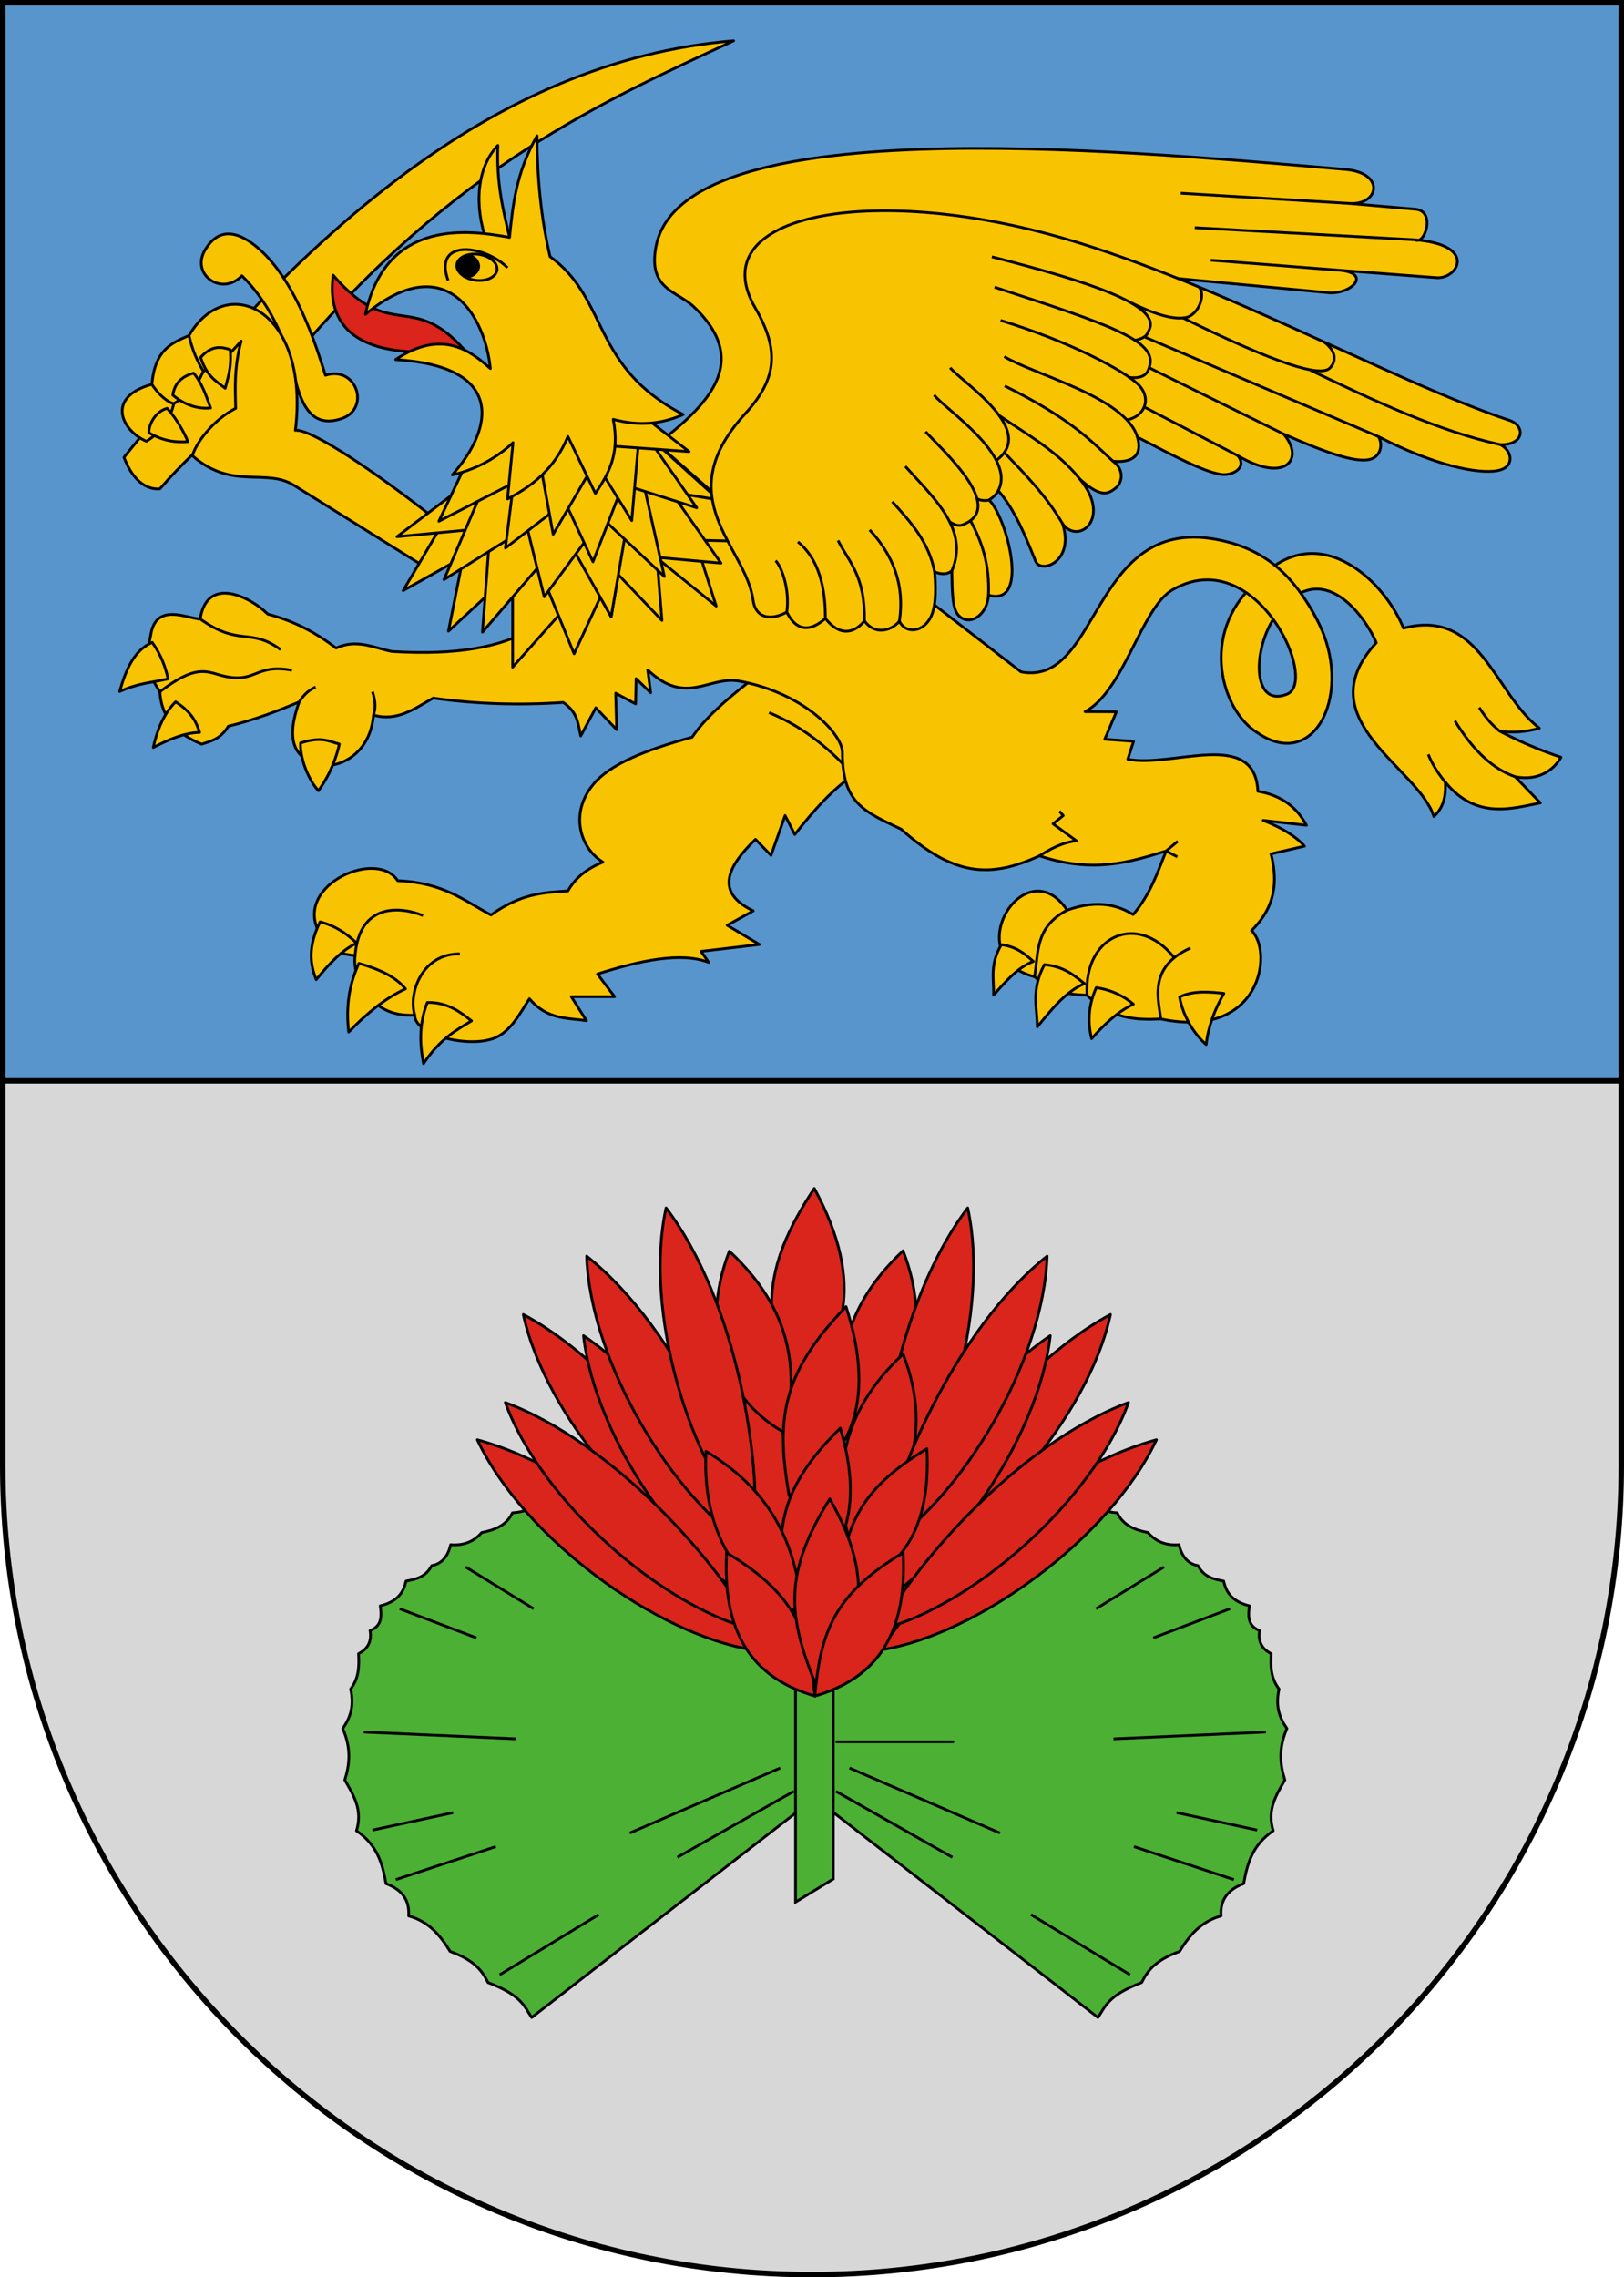 <?xml version="1.0" encoding="UTF-8" standalone="no"?>
<!-- Created with Inkscape (http://www.inkscape.org/) -->

<svg
   xmlns:dc="http://purl.org/dc/elements/1.1/"
   xmlns:cc="http://creativecommons.org/ns#"
   xmlns:rdf="http://www.w3.org/1999/02/22-rdf-syntax-ns#"
   xmlns:svg="http://www.w3.org/2000/svg"
   xmlns="http://www.w3.org/2000/svg"
   xmlns:sodipodi="http://sodipodi.sourceforge.net/DTD/sodipodi-0.dtd"
   xmlns:inkscape="http://www.inkscape.org/namespaces/inkscape"
   width="597.711"
   height="838.107"
   viewBox="0 0 597.711 838.107"
   id="svg2"
   version="1.1"
   inkscape:version="0.91 r13725"
   sodipodi:docname="HUN Hévíz Címer.svg">
  <defs
     id="defs4">
    <inkscape:path-effect
       effect="powerstroke"
       id="path-effect5339"
       is_visible="true"
       offset_points="0,2.5"
       sort_points="true"
       interpolator_type="Linear"
       interpolator_beta="0.2"
       start_linecap_type="zerowidth"
       linejoin_type="round"
       miter_limit="4"
       end_linecap_type="zerowidth"
       cusp_linecap_type="round" />
    <inkscape:path-effect
       effect="powerstroke"
       id="path-effect5335"
       is_visible="true"
       offset_points="0,2.5"
       sort_points="true"
       interpolator_type="Linear"
       interpolator_beta="0.2"
       start_linecap_type="zerowidth"
       linejoin_type="round"
       miter_limit="4"
       end_linecap_type="zerowidth"
       cusp_linecap_type="round" />
    <inkscape:path-effect
       effect="powerstroke"
       id="path-effect5327"
       is_visible="true"
       offset_points="0,2.5"
       sort_points="true"
       interpolator_type="Linear"
       interpolator_beta="0.2"
       start_linecap_type="zerowidth"
       linejoin_type="round"
       miter_limit="4"
       end_linecap_type="zerowidth"
       cusp_linecap_type="round" />
    <inkscape:path-effect
       effect="skeletal"
       id="path-effect5323"
       is_visible="true"
       pattern="m -3843.978,-125.336 c 0,-2.76 2.24,-5 5,-5 2.76,0 5,2.24 5,5 0,2.76 -2.24,5 -5,5 -2.76,0 -5,-2.24 -5,-5 z"
       copytype="single_stretched"
       prop_scale="1"
       scale_y_rel="false"
       spacing="0"
       normal_offset="0"
       tang_offset="0"
       prop_units="false"
       vertical_pattern="false"
       fuse_tolerance="0" />
    <inkscape:path-effect
       effect="skeletal"
       id="path-effect5319"
       is_visible="true"
       pattern="m -3843.978,-125.336 c 0,-2.76 2.24,-5 5,-5 2.76,0 5,2.24 5,5 0,2.76 -2.24,5 -5,5 -2.76,0 -5,-2.24 -5,-5 z"
       copytype="single_stretched"
       prop_scale="1"
       scale_y_rel="false"
       spacing="0"
       normal_offset="0"
       tang_offset="0"
       prop_units="false"
       vertical_pattern="false"
       fuse_tolerance="0" />
    <inkscape:path-effect
       effect="powerstroke"
       id="path-effect5315"
       is_visible="true"
       offset_points="0,2.5"
       sort_points="true"
       interpolator_type="Linear"
       interpolator_beta="0.2"
       start_linecap_type="zerowidth"
       linejoin_type="round"
       miter_limit="4"
       end_linecap_type="zerowidth"
       cusp_linecap_type="round" />
    <inkscape:path-effect
       effect="powerstroke"
       id="path-effect5311"
       is_visible="true"
       offset_points="0,0.15"
       sort_points="true"
       interpolator_type="Linear"
       interpolator_beta="0.2"
       start_linecap_type="zerowidth"
       linejoin_type="round"
       miter_limit="4"
       end_linecap_type="zerowidth"
       cusp_linecap_type="round" />
    <inkscape:path-effect
       effect="powerstroke"
       id="path-effect5305"
       is_visible="true"
       offset_points="0,0.15"
       sort_points="true"
       interpolator_type="Linear"
       interpolator_beta="0.2"
       start_linecap_type="zerowidth"
       linejoin_type="round"
       miter_limit="4"
       end_linecap_type="zerowidth"
       cusp_linecap_type="round" />
    <inkscape:path-effect
       effect="powerstroke"
       id="path-effect5301"
       is_visible="true"
       offset_points="0,0.15"
       sort_points="true"
       interpolator_type="Linear"
       interpolator_beta="0.2"
       start_linecap_type="zerowidth"
       linejoin_type="round"
       miter_limit="4"
       end_linecap_type="zerowidth"
       cusp_linecap_type="round" />
  </defs>
  <sodipodi:namedview
     id="base"
     pagecolor="#ffffff"
     bordercolor="#666666"
     borderopacity="1.0"
     inkscape:pageopacity="0.0"
     inkscape:pageshadow="2"
     inkscape:zoom="0.34984069"
     inkscape:cx="322.8172"
     inkscape:cy="832.90591"
     inkscape:document-units="px"
     inkscape:current-layer="layer2"
     showgrid="false"
     units="px"
     inkscape:window-width="1280"
     inkscape:window-height="972"
     inkscape:window-x="-8"
     inkscape:window-y="-8"
     inkscape:window-maximized="1"
     showguides="true"
     inkscape:guide-bbox="true"
     inkscape:object-paths="true"
     inkscape:snap-intersection-paths="true"
     inkscape:object-nodes="true"
     inkscape:snap-smooth-nodes="true"
     inkscape:snap-object-midpoints="true"
     inkscape:snap-center="true"
     inkscape:snap-global="false"
     showborder="true"
     fit-margin-top="0"
     fit-margin-left="0"
     fit-margin-right="0"
     fit-margin-bottom="0"
     inkscape:snap-bbox="true" />
  <g
     inkscape:groupmode="layer"
     id="layer2"
     inkscape:label="RASZTER"
     transform="translate(4529.033,468.395)" />
  <g
     inkscape:label="1. réteg"
     inkscape:groupmode="layer"
     id="layer1"
     transform="translate(4529.033,468.395)">
    <path
       style="color:#000000;clip-rule:nonzero;display:inline;overflow:visible;visibility:visible;opacity:1;isolation:auto;mix-blend-mode:normal;color-interpolation:sRGB;color-interpolation-filters:linearRGB;solid-color:#000000;solid-opacity:1;fill:none;fill-opacity:1;fill-rule:evenodd;stroke:#ff00ff;stroke-width:0.3;stroke-linecap:butt;stroke-linejoin:miter;stroke-miterlimit:4;stroke-dasharray:none;stroke-dashoffset:0;stroke-opacity:1;marker:none;color-rendering:auto;image-rendering:auto;shape-rendering:auto;text-rendering:auto;enable-background:accumulate"
       d="m -3853.371,455.326 0,51.887"
       id="path4994"
       inkscape:connector-curvature="0" />
    <path
       inkscape:transform-center-y="683.64517"
       inkscape:transform-center-x="992.94976"
       sodipodi:nodetypes="ccc"
       inkscape:connector-curvature="0"
       id="path4162"
       d="m -3363.43,687.317 c -14.504,26.126 -11.616,40.649 -1.763,61.919 14.846,-15.516 19.477,-34.703 1.763,-61.919 z"
       style="opacity:1;fill:none;fill-opacity:1;fill-rule:nonzero;stroke:#ff00ff;stroke-width:0.5;stroke-linecap:butt;stroke-linejoin:round;stroke-miterlimit:4;stroke-dasharray:none;stroke-dashoffset:0;stroke-opacity:1" />
    <g
       id="g4939">
      <path
         sodipodi:nodetypes="ccsscc"
         inkscape:connector-curvature="0"
         id="path4577"
         d="m -4528.033,-467.395 0,538.251 c 0,164.501 133.354,297.856 297.856,297.856 164.501,-4.6e-4 297.855,-133.355 297.855,-297.856 l 0,-538.251 z"
         style="color:#000000;clip-rule:nonzero;display:inline;overflow:visible;visibility:visible;opacity:1;isolation:auto;mix-blend-mode:normal;color-interpolation:sRGB;color-interpolation-filters:linearRGB;solid-color:#000000;solid-opacity:1;fill:#d7d7d7;fill-opacity:1;fill-rule:evenodd;stroke:#000000;stroke-width:2;stroke-linecap:round;stroke-linejoin:round;stroke-miterlimit:4;stroke-dasharray:none;stroke-dashoffset:0;stroke-opacity:1;color-rendering:auto;image-rendering:auto;shape-rendering:auto;text-rendering:auto;enable-background:accumulate" />
      <path
         inkscape:connector-curvature="0"
         id="rect4580"
         d="m -4528.033,-467.395 0,396.793 595.711,0 0,-396.793 -595.711,0 z"
         style="color:#000000;clip-rule:nonzero;display:inline;overflow:visible;visibility:visible;opacity:1;isolation:auto;mix-blend-mode:normal;color-interpolation:sRGB;color-interpolation-filters:linearRGB;solid-color:#000000;solid-opacity:1;fill:#5895cc;fill-opacity:1;fill-rule:evenodd;stroke:#000000;stroke-width:2;stroke-linecap:butt;stroke-linejoin:miter;stroke-miterlimit:4;stroke-dasharray:none;stroke-dashoffset:0;stroke-opacity:1;color-rendering:auto;image-rendering:auto;shape-rendering:auto;text-rendering:auto;enable-background:accumulate" />
      <g
         transform="translate(-1020,0)"
         id="g4273">
        <path
           inkscape:transform-center-y="112.68859"
           inkscape:transform-center-x="66.912041"
           sodipodi:nodetypes="ccc"
           inkscape:connector-curvature="0"
           id="path4181"
           d="m -3316.434,15.374 c 38.686,20.697 71.246,71.334 79.25,94.966 -32.339,-12.937 -71.01,-57.123 -79.25,-94.966 z"
           style="opacity:1;fill:#da251c;fill-opacity:1;fill-rule:nonzero;stroke:#000000;stroke-width:1;stroke-linecap:butt;stroke-linejoin:round;stroke-miterlimit:4;stroke-dasharray:none;stroke-dashoffset:0;stroke-opacity:1" />
        <path
           style="opacity:1;fill:#da251c;fill-opacity:1;fill-rule:nonzero;stroke:#000000;stroke-width:1;stroke-linecap:butt;stroke-linejoin:round;stroke-miterlimit:4;stroke-dasharray:none;stroke-dashoffset:0;stroke-opacity:1"
           d="m -3100.329,15.374 c -38.686,20.697 -71.246,71.334 -79.25,94.966 32.339,-12.937 71.01,-57.123 79.25,-94.966 z"
           id="path4193"
           inkscape:connector-curvature="0"
           sodipodi:nodetypes="ccc"
           inkscape:transform-center-x="-66.912062"
           inkscape:transform-center-y="112.68859" />
        <g
           id="g4247">
          <path
             inkscape:transform-center-y="-115.05237"
             inkscape:transform-center-x="86.875849"
             sodipodi:nodetypes="ccccccccccccccccccccc"
             inkscape:connector-curvature="0"
             id="path4202"
             d="m -3209.133,193.342 -104.205,80.751 c -2.804,-4.117 -3.639,-8.103 -16.079,-12.863 -2.071,-4.045 -4.59,-8.05 -13.935,-11.434 -3.556,-5.769 -7.726,-10.976 -15.278,-13.083 0.359,-5.371 -1.966,-9.533 -8.338,-11.875 -1.282,-7.07 -2.969,-14.038 -10.864,-19.454 2.395,-7.808 -1.14,-13.174 -4.295,-18.696 1.734,-5.522 2.515,-11.425 -0.758,-18.949 2.553,-3.654 4.357,-7.87 2.906,-14.528 3.043,-3.922 3.187,-8.424 2.905,-13.012 3.355,-1.699 4.93,-4.437 4.244,-8.493 4.455,-1.756 4.258,-5.372 3.752,-9.111 6.229,-1.5 8.605,-4.928 9.469,-9.111 3.603,-0.704 7.211,-1.397 9.499,-5.717 3.624,-0.526 6.002,-3.459 6.937,-7.682 4.842,0.402 8.612,-1.163 11.434,-4.466 4.856,-0.927 9.135,-2.646 11.316,-7.251 4.039,-0.204 7.848,-1.785 11.551,-4.004 l 92.519,40.065 7.22,-6.289"
             style="opacity:1;fill:#4cb034;fill-opacity:1;fill-rule:nonzero;stroke:#000000;stroke-width:1;stroke-linecap:butt;stroke-linejoin:round;stroke-miterlimit:4;stroke-dasharray:none;stroke-dashoffset:0;stroke-opacity:1" />
          <path
             style="opacity:1;fill:#4cb034;fill-opacity:1;fill-rule:nonzero;stroke:#000000;stroke-width:1;stroke-linecap:butt;stroke-linejoin:round;stroke-miterlimit:4;stroke-dasharray:none;stroke-dashoffset:0;stroke-opacity:1"
             d="m -3209.133,193.342 104.205,80.751 c 2.804,-4.117 3.639,-8.103 16.079,-12.863 2.071,-4.045 4.59,-8.05 13.935,-11.434 3.556,-5.769 7.726,-10.976 15.278,-13.083 -0.359,-5.371 1.966,-9.533 8.338,-11.875 1.282,-7.07 2.969,-14.038 10.864,-19.454 -2.395,-7.808 1.14,-13.174 4.295,-18.696 -1.734,-5.522 -2.515,-11.425 0.758,-18.949 -2.553,-3.654 -4.357,-7.87 -2.906,-14.528 -3.043,-3.922 -3.187,-8.424 -2.905,-13.012 -3.355,-1.699 -4.93,-4.437 -4.244,-8.493 -4.455,-1.756 -4.258,-5.372 -3.752,-9.111 -6.229,-1.5 -8.605,-4.928 -9.469,-9.111 -3.603,-0.704 -7.211,-1.397 -9.499,-5.717 -3.624,-0.526 -6.002,-3.459 -6.937,-7.682 -4.842,0.402 -8.612,-1.163 -11.434,-4.466 -4.856,-0.927 -9.135,-2.646 -11.316,-7.251 -4.039,-0.204 -7.848,-1.785 -11.551,-4.004 l -92.519,40.065 -7.22,-6.289"
             id="path4222"
             inkscape:connector-curvature="0"
             sodipodi:nodetypes="ccccccccccccccccccccc"
             inkscape:transform-center-x="-86.875854"
             inkscape:transform-center-y="-115.05237" />
          <path
             inkscape:transform-center-y="-91.291551"
             inkscape:transform-center-x="29.171048"
             inkscape:connector-curvature="0"
             id="path4204"
             d="m -3259.743,215.137 42.877,-24.297"
             style="opacity:1;fill:none;fill-opacity:1;fill-rule:nonzero;stroke:#000000;stroke-width:1;stroke-linecap:butt;stroke-linejoin:round;stroke-miterlimit:4;stroke-dasharray:none;stroke-dashoffset:0;stroke-opacity:1" />
          <path
             inkscape:transform-center-y="-100.04554"
             inkscape:transform-center-x="40.426148"
             inkscape:connector-curvature="0"
             id="path4206"
             d="m -3277.251,206.205 55.382,-23.939"
             style="opacity:1;fill:none;fill-opacity:1;fill-rule:nonzero;stroke:#000000;stroke-width:1;stroke-linecap:butt;stroke-linejoin:round;stroke-miterlimit:4;stroke-dasharray:none;stroke-dashoffset:0;stroke-opacity:1" />
          <path
             inkscape:transform-center-y="-46.985675"
             inkscape:transform-center-x="97.7737"
             inkscape:connector-curvature="0"
             id="path4208"
             d="m -3325.13,258.371 36.445,-22.153"
             style="opacity:1;fill:none;fill-opacity:1;fill-rule:nonzero;stroke:#000000;stroke-width:1;stroke-linecap:butt;stroke-linejoin:round;stroke-miterlimit:4;stroke-dasharray:none;stroke-dashoffset:0;stroke-opacity:1" />
          <path
             inkscape:transform-center-y="-76.999331"
             inkscape:transform-center-x="135.8267"
             inkscape:connector-curvature="0"
             id="path4210"
             d="m -3363.361,223.355 36.803,-12.148"
             style="opacity:1;fill:none;fill-opacity:1;fill-rule:nonzero;stroke:#000000;stroke-width:1;stroke-linecap:butt;stroke-linejoin:round;stroke-miterlimit:4;stroke-dasharray:none;stroke-dashoffset:0;stroke-opacity:1" />
          <path
             inkscape:transform-center-y="-92.363466"
             inkscape:transform-center-x="147.9751"
             inkscape:connector-curvature="0"
             id="path4212"
             d="m -3371.937,205.133 29.656,-6.431"
             style="opacity:1;fill:none;fill-opacity:1;fill-rule:nonzero;stroke:#000000;stroke-width:1;stroke-linecap:butt;stroke-linejoin:round;stroke-miterlimit:4;stroke-dasharray:none;stroke-dashoffset:0;stroke-opacity:1" />
          <path
             inkscape:transform-center-y="-123.98501"
             inkscape:transform-center-x="137.97055"
             inkscape:connector-curvature="0"
             id="path4214"
             d="m -3375.152,169.045 56.097,2.501"
             style="opacity:1;fill:none;fill-opacity:1;fill-rule:nonzero;stroke:#000000;stroke-width:1;stroke-linecap:butt;stroke-linejoin:round;stroke-miterlimit:4;stroke-dasharray:none;stroke-dashoffset:0;stroke-opacity:1" />
          <path
             inkscape:transform-center-y="-165.25379"
             inkscape:transform-center-x="138.6852"
             inkscape:connector-curvature="0"
             id="path4216"
             d="m -3361.932,123.667 28.227,10.719"
             style="opacity:1;fill:none;fill-opacity:1;fill-rule:nonzero;stroke:#000000;stroke-width:1;stroke-linecap:butt;stroke-linejoin:round;stroke-miterlimit:4;stroke-dasharray:none;stroke-dashoffset:0;stroke-opacity:1" />
          <path
             inkscape:transform-center-y="-178.29544"
             inkscape:transform-center-x="115.99625"
             inkscape:connector-curvature="0"
             id="path4218"
             d="m -3337.635,108.303 25.011,15.364"
             style="opacity:1;fill:none;fill-opacity:1;fill-rule:nonzero;stroke:#000000;stroke-width:1;stroke-linecap:butt;stroke-linejoin:round;stroke-miterlimit:4;stroke-dasharray:none;stroke-dashoffset:0;stroke-opacity:1" />
          <path
             inkscape:transform-center-y="-121.66252"
             inkscape:transform-center-x="-29.427053"
             inkscape:connector-curvature="0"
             id="path4220"
             d="m -3201.502,172.618 43.591,0"
             style="opacity:1;fill:none;fill-opacity:1;fill-rule:nonzero;stroke:#000000;stroke-width:1;stroke-linecap:butt;stroke-linejoin:round;stroke-miterlimit:4;stroke-dasharray:none;stroke-dashoffset:0;stroke-opacity:1" />
          <path
             style="opacity:1;fill:none;fill-opacity:1;fill-rule:nonzero;stroke:#000000;stroke-width:1;stroke-linecap:butt;stroke-linejoin:round;stroke-miterlimit:4;stroke-dasharray:none;stroke-dashoffset:0;stroke-opacity:1"
             d="m -3158.524,215.137 -42.877,-24.297"
             id="path4224"
             inkscape:connector-curvature="0"
             inkscape:transform-center-x="-29.171053"
             inkscape:transform-center-y="-91.291551" />
          <path
             style="opacity:1;fill:none;fill-opacity:1;fill-rule:nonzero;stroke:#000000;stroke-width:1;stroke-linecap:butt;stroke-linejoin:round;stroke-miterlimit:4;stroke-dasharray:none;stroke-dashoffset:0;stroke-opacity:1"
             d="m -3141.016,206.205 -55.382,-23.939"
             id="path4226"
             inkscape:connector-curvature="0"
             inkscape:transform-center-x="-40.426153"
             inkscape:transform-center-y="-100.04554" />
          <path
             style="opacity:1;fill:none;fill-opacity:1;fill-rule:nonzero;stroke:#000000;stroke-width:1;stroke-linecap:butt;stroke-linejoin:round;stroke-miterlimit:4;stroke-dasharray:none;stroke-dashoffset:0;stroke-opacity:1"
             d="m -3093.137,258.371 -36.445,-22.153"
             id="path4228"
             inkscape:connector-curvature="0"
             inkscape:transform-center-x="-97.773705"
             inkscape:transform-center-y="-46.985675" />
          <path
             style="opacity:1;fill:none;fill-opacity:1;fill-rule:nonzero;stroke:#000000;stroke-width:1;stroke-linecap:butt;stroke-linejoin:round;stroke-miterlimit:4;stroke-dasharray:none;stroke-dashoffset:0;stroke-opacity:1"
             d="m -3054.905,223.355 -36.803,-12.148"
             id="path4230"
             inkscape:connector-curvature="0"
             inkscape:transform-center-x="-135.8267"
             inkscape:transform-center-y="-76.999331" />
          <path
             style="opacity:1;fill:none;fill-opacity:1;fill-rule:nonzero;stroke:#000000;stroke-width:1;stroke-linecap:butt;stroke-linejoin:round;stroke-miterlimit:4;stroke-dasharray:none;stroke-dashoffset:0;stroke-opacity:1"
             d="m -3046.33,205.133 -29.656,-6.431"
             id="path4232"
             inkscape:connector-curvature="0"
             inkscape:transform-center-x="-147.9751"
             inkscape:transform-center-y="-92.363466" />
          <path
             style="opacity:1;fill:none;fill-opacity:1;fill-rule:nonzero;stroke:#000000;stroke-width:1;stroke-linecap:butt;stroke-linejoin:round;stroke-miterlimit:4;stroke-dasharray:none;stroke-dashoffset:0;stroke-opacity:1"
             d="m -3043.114,169.045 -56.097,2.501"
             id="path4234"
             inkscape:connector-curvature="0"
             inkscape:transform-center-x="-137.97055"
             inkscape:transform-center-y="-123.98501" />
          <path
             style="opacity:1;fill:none;fill-opacity:1;fill-rule:nonzero;stroke:#000000;stroke-width:1;stroke-linecap:butt;stroke-linejoin:round;stroke-miterlimit:4;stroke-dasharray:none;stroke-dashoffset:0;stroke-opacity:1"
             d="m -3056.335,123.667 -28.227,10.719"
             id="path4236"
             inkscape:connector-curvature="0"
             inkscape:transform-center-x="-138.6852"
             inkscape:transform-center-y="-165.25379" />
          <path
             sodipodi:nodetypes="ccccc"
             inkscape:connector-curvature="0"
             id="rect4199"
             d="m -3216.237,137.623 13.896,0 0,85.482 -13.896,8.505 z"
             style="color:#000000;clip-rule:nonzero;display:inline;overflow:visible;visibility:visible;opacity:1;isolation:auto;mix-blend-mode:normal;color-interpolation:sRGB;color-interpolation-filters:linearRGB;solid-color:#000000;solid-opacity:1;fill:#4cb034;fill-opacity:1;fill-rule:evenodd;stroke:#000000;stroke-width:1;stroke-linecap:butt;stroke-linejoin:miter;stroke-miterlimit:4;stroke-dasharray:none;stroke-dashoffset:0;stroke-opacity:1;color-rendering:auto;image-rendering:auto;shape-rendering:auto;text-rendering:auto;enable-background:accumulate" />
        </g>
        <path
           inkscape:transform-center-y="11.274494"
           inkscape:transform-center-x="-16.317172"
           sodipodi:nodetypes="ccc"
           inkscape:connector-curvature="0"
           id="path4158"
           d="m -3176.648,103.043 c -25.624,15.374 -30.384,29.395 -32.486,52.742 20.615,-6.014 34.219,-20.315 32.486,-52.742 z"
           style="opacity:1;fill:#da251c;fill-opacity:1;fill-rule:nonzero;stroke:#000000;stroke-width:1;stroke-linecap:butt;stroke-linejoin:round;stroke-miterlimit:4;stroke-dasharray:none;stroke-dashoffset:0;stroke-opacity:1" />
        <path
           style="opacity:1;fill:#da251c;fill-opacity:1;fill-rule:nonzero;stroke:#000000;stroke-width:1;stroke-linecap:butt;stroke-linejoin:round;stroke-miterlimit:4;stroke-dasharray:none;stroke-dashoffset:0;stroke-opacity:1"
           d="m -3240.604,30.062 c 23.311,21.722 25.442,43.894 20.579,66.941 -20.705,-11.357 -32.421,-36.187 -20.579,-66.941 z"
           id="path4174"
           inkscape:connector-curvature="0"
           sodipodi:nodetypes="ccc"
           inkscape:transform-center-x="22.536999"
           inkscape:transform-center-y="6.466667" />
        <path
           inkscape:transform-center-y="3.9990808"
           inkscape:transform-center-x="-25.92672"
           sodipodi:nodetypes="ccc"
           inkscape:connector-curvature="0"
           id="path4169"
           d="m -3209.328,-31.029 c -20.483,30.722 -18.383,48.898 -8.381,76.082 19.841,-17.621 27.468,-40.787 8.381,-76.082 z"
           style="opacity:1;fill:#da251c;fill-opacity:1;fill-rule:nonzero;stroke:#000000;stroke-width:1;stroke-linecap:butt;stroke-linejoin:round;stroke-miterlimit:4;stroke-dasharray:none;stroke-dashoffset:0;stroke-opacity:1" />
        <path
           inkscape:transform-center-y="6.466667"
           inkscape:transform-center-x="22.536999"
           sodipodi:nodetypes="ccc"
           inkscape:connector-curvature="0"
           id="path4171"
           d="m -3240.604,-7.938 c 23.311,21.722 25.442,43.894 20.579,66.941 -20.705,-11.357 -32.421,-36.187 -20.579,-66.941 z"
           style="opacity:1;fill:#da251c;fill-opacity:1;fill-rule:nonzero;stroke:#000000;stroke-width:1;stroke-linecap:butt;stroke-linejoin:round;stroke-miterlimit:4;stroke-dasharray:none;stroke-dashoffset:0;stroke-opacity:1" />
        <path
           style="opacity:1;fill:#da251c;fill-opacity:1;fill-rule:nonzero;stroke:#000000;stroke-width:1;stroke-linecap:butt;stroke-linejoin:round;stroke-miterlimit:4;stroke-dasharray:none;stroke-dashoffset:0;stroke-opacity:1"
           d="m -3176.664,-8.084 c -23.21,21.83 -25.238,44.011 -20.268,67.036 20.652,-11.453 32.253,-36.337 20.268,-67.036 z"
           id="path4173"
           inkscape:connector-curvature="0"
           sodipodi:nodetypes="ccc"
           inkscape:transform-center-x="-22.578682"
           inkscape:transform-center-y="6.3681835" />
        <path
           style="opacity:1;fill:#da251c;fill-opacity:1;fill-rule:nonzero;stroke:#000000;stroke-width:1;stroke-linecap:butt;stroke-linejoin:round;stroke-miterlimit:4;stroke-dasharray:none;stroke-dashoffset:0;stroke-opacity:1"
           d="m -3294.277,23.169 c 36.378,24.527 63.613,78.216 69.17,102.54 -30.854,-16.162 -64.825,-64.055 -69.17,-102.54 z"
           id="path4179"
           inkscape:connector-curvature="0"
           sodipodi:nodetypes="ccc"
           inkscape:transform-center-x="49.79444"
           inkscape:transform-center-y="124.27061" />
        <path
           inkscape:transform-center-y="149.96536"
           inkscape:transform-center-x="72.776941"
           sodipodi:nodetypes="ccc"
           inkscape:connector-curvature="0"
           id="path4185"
           d="m -3333.359,61.467 c 43.617,11.957 87.922,55.41 101.37,77.333 -35.464,-5.609 -84.435,-41.18 -101.37,-77.333 z"
           style="opacity:1;fill:#da251c;fill-opacity:1;fill-rule:nonzero;stroke:#000000;stroke-width:1;stroke-linecap:butt;stroke-linejoin:round;stroke-miterlimit:4;stroke-dasharray:none;stroke-dashoffset:0;stroke-opacity:1" />
        <path
           inkscape:transform-center-y="85.663607"
           inkscape:transform-center-x="-38.655435"
           sodipodi:nodetypes="ccc"
           inkscape:connector-curvature="0"
           id="path4187"
           d="m -3152.874,-23.855 c -26.519,34.953 -34.974,94.558 -32.385,119.374 23.989,-25.253 40.69,-81.546 32.385,-119.374 z"
           style="opacity:1;fill:#da251c;fill-opacity:1;fill-rule:nonzero;stroke:#000000;stroke-width:1;stroke-linecap:butt;stroke-linejoin:round;stroke-miterlimit:4;stroke-dasharray:none;stroke-dashoffset:0;stroke-opacity:1" />
        <path
           inkscape:transform-center-y="6.3681835"
           inkscape:transform-center-x="-22.578682"
           sodipodi:nodetypes="ccc"
           inkscape:connector-curvature="0"
           id="path4167"
           d="m -3176.664,29.916 c -23.21,21.83 -25.238,44.011 -20.268,67.036 20.652,-11.453 32.253,-36.337 20.268,-67.036 z"
           style="opacity:1;fill:#da251c;fill-opacity:1;fill-rule:nonzero;stroke:#000000;stroke-width:1;stroke-linecap:butt;stroke-linejoin:round;stroke-miterlimit:4;stroke-dasharray:none;stroke-dashoffset:0;stroke-opacity:1" />
        <path
           inkscape:transform-center-y="124.27061"
           inkscape:transform-center-x="-49.794461"
           sodipodi:nodetypes="ccc"
           inkscape:connector-curvature="0"
           id="path4191"
           d="m -3122.486,23.169 c -36.378,24.527 -63.613,78.216 -69.17,102.54 30.854,-16.162 64.825,-64.055 69.17,-102.54 z"
           style="opacity:1;fill:#da251c;fill-opacity:1;fill-rule:nonzero;stroke:#000000;stroke-width:1;stroke-linecap:butt;stroke-linejoin:round;stroke-miterlimit:4;stroke-dasharray:none;stroke-dashoffset:0;stroke-opacity:1" />
        <path
           style="opacity:1;fill:#da251c;fill-opacity:1;fill-rule:nonzero;stroke:#000000;stroke-width:1;stroke-linecap:butt;stroke-linejoin:round;stroke-miterlimit:4;stroke-dasharray:none;stroke-dashoffset:0;stroke-opacity:1"
           d="m -3083.404,61.467 c -43.617,11.957 -87.922,55.41 -101.37,77.333 35.464,-5.609 84.435,-41.18 101.37,-77.333 z"
           id="path4197"
           inkscape:connector-curvature="0"
           sodipodi:nodetypes="ccc"
           inkscape:transform-center-x="-72.776962"
           inkscape:transform-center-y="149.96536" />
        <path
           inkscape:transform-center-y="-178.29544"
           inkscape:transform-center-x="-115.99625"
           inkscape:connector-curvature="0"
           id="path4238"
           d="m -3080.631,108.303 -25.011,15.364"
           style="opacity:1;fill:none;fill-opacity:1;fill-rule:nonzero;stroke:#000000;stroke-width:1;stroke-linecap:butt;stroke-linejoin:round;stroke-miterlimit:4;stroke-dasharray:none;stroke-dashoffset:0;stroke-opacity:1" />
        <path
           style="opacity:1;fill:#da251c;fill-opacity:1;fill-rule:nonzero;stroke:#000000;stroke-width:1;stroke-linecap:butt;stroke-linejoin:round;stroke-miterlimit:4;stroke-dasharray:none;stroke-dashoffset:0;stroke-opacity:1"
           d="m -3323.059,47.765 c 41.106,15.338 80.144,61.166 91.236,83.515 -33.779,-8.497 -78.01,-47.115 -91.236,-83.515 z"
           id="path4183"
           inkscape:connector-curvature="0"
           sodipodi:nodetypes="ccc"
           inkscape:transform-center-x="67.543341"
           inkscape:transform-center-y="139.35474" />
        <path
           inkscape:transform-center-y="139.35474"
           inkscape:transform-center-x="-67.543362"
           sodipodi:nodetypes="ccc"
           inkscape:connector-curvature="0"
           id="path4195"
           d="m -3093.704,47.765 c -41.106,15.338 -80.144,61.166 -91.236,83.515 33.779,-8.497 78.01,-47.115 91.236,-83.515 z"
           style="opacity:1;fill:#da251c;fill-opacity:1;fill-rule:nonzero;stroke:#000000;stroke-width:1;stroke-linecap:butt;stroke-linejoin:round;stroke-miterlimit:4;stroke-dasharray:none;stroke-dashoffset:0;stroke-opacity:1" />
        <path
           inkscape:transform-center-y="97.55506"
           inkscape:transform-center-x="52.79304"
           sodipodi:nodetypes="ccc"
           inkscape:connector-curvature="0"
           id="path4177"
           d="m -3293.124,-6.115 c 34.331,27.32 57.246,82.989 60.868,107.676 -29.483,-18.545 -59.572,-68.968 -60.868,-107.676 z"
           style="opacity:1;fill:#da251c;fill-opacity:1;fill-rule:nonzero;stroke:#000000;stroke-width:1;stroke-linecap:butt;stroke-linejoin:round;stroke-miterlimit:4;stroke-dasharray:none;stroke-dashoffset:0;stroke-opacity:1" />
        <path
           style="opacity:1;fill:#da251c;fill-opacity:1;fill-rule:nonzero;stroke:#000000;stroke-width:1;stroke-linecap:butt;stroke-linejoin:round;stroke-miterlimit:4;stroke-dasharray:none;stroke-dashoffset:0;stroke-opacity:1"
           d="m -3123.639,-6.115 c -34.331,27.32 -57.246,82.989 -60.868,107.676 29.483,-18.545 59.572,-68.968 60.868,-107.676 z"
           id="path4189"
           inkscape:connector-curvature="0"
           sodipodi:nodetypes="ccc"
           inkscape:transform-center-x="-52.793061"
           inkscape:transform-center-y="97.55506" />
        <path
           style="opacity:1;fill:#da251c;fill-opacity:1;fill-rule:nonzero;stroke:#000000;stroke-width:1;stroke-linecap:butt;stroke-linejoin:round;stroke-miterlimit:4;stroke-dasharray:none;stroke-dashoffset:0;stroke-opacity:1"
           d="m -3263.889,-23.855 c 26.519,34.953 34.974,94.558 32.385,119.374 -23.989,-25.253 -40.69,-81.546 -32.385,-119.374 z"
           id="path4175"
           inkscape:connector-curvature="0"
           sodipodi:nodetypes="ccc"
           inkscape:transform-center-x="38.655414"
           inkscape:transform-center-y="85.663607" />
        <path
           style="opacity:1;fill:#da251c;fill-opacity:1;fill-rule:nonzero;stroke:#000000;stroke-width:1;stroke-linecap:butt;stroke-linejoin:round;stroke-miterlimit:4;stroke-dasharray:none;stroke-dashoffset:0;stroke-opacity:1"
           d="m -3197.654,12.491 c -24.428,25.164 -25.601,42.502 -20.946,69.617 21.57,-13.037 32.688,-33.36 20.946,-69.617 z"
           id="path4172"
           inkscape:connector-curvature="0"
           sodipodi:nodetypes="ccc"
           inkscape:transform-center-x="-23.125147"
           inkscape:transform-center-y="7.8909831" />
        <g
           id="g4268">
          <path
             style="opacity:1;fill:#da251c;fill-opacity:1;fill-rule:nonzero;stroke:#000000;stroke-width:1;stroke-linecap:butt;stroke-linejoin:round;stroke-miterlimit:4;stroke-dasharray:none;stroke-dashoffset:0;stroke-opacity:1"
             d="m -3199.761,57.208 c -22.515,22.078 -23.953,37.637 -20.369,62.113 19.677,-11.242 30.121,-29.263 20.369,-62.113 z"
             id="path4166"
             inkscape:connector-curvature="0"
             sodipodi:nodetypes="ccc"
             inkscape:transform-center-x="-20.546171"
             inkscape:transform-center-y="7.5761728" />
          <path
             style="opacity:1;fill:#da251c;fill-opacity:1;fill-rule:nonzero;stroke:#000000;stroke-width:1;stroke-linecap:butt;stroke-linejoin:round;stroke-miterlimit:4;stroke-dasharray:none;stroke-dashoffset:0;stroke-opacity:1"
             d="m -3249.2,65.737 c 25.624,15.374 33.415,36.217 35.518,59.563 -20.615,-6.014 -37.251,-27.137 -35.518,-59.563 z"
             id="path4168"
             inkscape:connector-curvature="0"
             sodipodi:nodetypes="ccc"
             inkscape:transform-center-x="16.317166"
             inkscape:transform-center-y="11.274494" />
          <path
             style="opacity:1;fill:#da251c;fill-opacity:1;fill-rule:nonzero;stroke:#000000;stroke-width:1;stroke-linecap:butt;stroke-linejoin:round;stroke-miterlimit:4;stroke-dasharray:none;stroke-dashoffset:0;stroke-opacity:1"
             d="m -3167.889,64.79 c -25.624,15.374 -30.384,29.395 -32.486,52.742 20.615,-6.014 34.219,-20.315 32.486,-52.742 z"
             id="path4170"
             inkscape:connector-curvature="0"
             sodipodi:nodetypes="ccc"
             inkscape:transform-center-x="1203.0485"
             inkscape:transform-center-y="94.782221" />
        </g>
        <g
           id="g4242"
           transform="translate(-100,0)">
          <path
             inkscape:transform-center-y="11.274494"
             inkscape:transform-center-x="16.317166"
             sodipodi:nodetypes="ccc"
             inkscape:connector-curvature="0"
             id="path4156"
             d="m -3141.619,103.043 c 25.624,15.374 30.384,29.395 32.486,52.742 -20.615,-6.014 -34.219,-20.315 -32.486,-52.742 z"
             style="opacity:1;fill:#da251c;fill-opacity:1;fill-rule:nonzero;stroke:#000000;stroke-width:1;stroke-linecap:butt;stroke-linejoin:round;stroke-miterlimit:4;stroke-dasharray:none;stroke-dashoffset:0;stroke-opacity:1" />
          <path
             inkscape:transform-center-y="2.9661951"
             inkscape:transform-center-x="-22.986774"
             sodipodi:nodetypes="ccc"
             inkscape:connector-curvature="0"
             id="path4164"
             d="m -3103.63,83.24 c -17.34,27.549 -15.068,43.518 -5.624,67.244 17.077,-15.988 23.263,-36.581 5.624,-67.244 z"
             style="opacity:1;fill:#da251c;fill-opacity:1;fill-rule:nonzero;stroke:#000000;stroke-width:1;stroke-linecap:butt;stroke-linejoin:round;stroke-miterlimit:4;stroke-dasharray:none;stroke-dashoffset:0;stroke-opacity:1" />
          <path
             inkscape:transform-center-y="94.782221"
             inkscape:transform-center-x="1203.0485"
             sodipodi:nodetypes="ccc"
             inkscape:connector-curvature="0"
             id="path4160"
             d="m -3076.648,103.043 c -25.624,15.374 -30.384,29.395 -32.486,52.742 20.615,-6.014 34.219,-20.315 32.486,-52.742 z"
             style="opacity:1;fill:#da251c;fill-opacity:1;fill-rule:nonzero;stroke:#000000;stroke-width:1;stroke-linecap:butt;stroke-linejoin:round;stroke-miterlimit:4;stroke-dasharray:none;stroke-dashoffset:0;stroke-opacity:1" />
        </g>
      </g>
      <g
         transform="translate(-1220,0)"
         id="g4852">
        <g
           id="g4842"
           transform="translate(580,240)">
          <path
             sodipodi:nodetypes="ccscc"
             inkscape:connector-curvature="0"
             id="path4826"
             d="m -3843.407,-540.097 c 64.843,-80.52 134.684,-145.809 224.388,-153.284 -46.826,21.746 -102.865,45.983 -162.19,116.829 -12.31,14.701 -33.648,30.166 -48.978,48.067 -3.87,0.322 -9.52,-1.738 -13.22,-11.612 z"
             style="opacity:1;fill:#f8c301;fill-opacity:1;fill-rule:nonzero;stroke:#000000;stroke-width:1;stroke-linecap:butt;stroke-linejoin:round;stroke-miterlimit:4;stroke-dasharray:none;stroke-dashoffset:0;stroke-opacity:1" />
          <path
             sodipodi:nodetypes="csscssc"
             inkscape:connector-curvature="0"
             id="path4828"
             d="m -3799.994,-606.913 c -7.414,7.712 -18.8,-0.393 -13.667,-9.29 5.23,-9.065 12.364,-6.464 17.955,-2.233 15.367,11.63 23.2,38.035 26.441,48.147 11.561,-3.641 16.591,12.284 6.074,15.9 -9.619,3.307 -14.395,-2.464 -17.329,-15.007 -2.662,-11.379 -8.085,-26.317 -19.473,-37.517 z"
             style="opacity:1;fill:#f8c301;fill-opacity:1;fill-rule:nonzero;stroke:#000000;stroke-width:1;stroke-linecap:butt;stroke-linejoin:round;stroke-miterlimit:4;stroke-dasharray:none;stroke-dashoffset:0;stroke-opacity:1" />
          <path
             sodipodi:nodetypes="ccccccccccsc"
             inkscape:connector-curvature="0"
             id="path4830"
             d="m -3720.945,-509.856 c 1.687,-1.243 -50.375,-41.252 -59.373,-40.172 5.4,-44.238 -25.107,-58.945 -39.161,-34.866 -6.203,2.67 -12.542,5.066 -13.643,17.938 -17.223,4.733 -11.111,17.066 -2.021,20.97 6.444,-4.073 8.865,-8.877 10.106,-13.896 8.233,-4.947 9.022,-8.298 10.864,-11.875 7.92,-3.706 10.544,-7.411 13.896,-11.117 -2.569,9.517 -2.229,17.094 -2.021,24.76 -8.252,4.174 -14.642,12.757 -15.917,17.433 14.64,12.856 26.934,4.371 37.393,10.895 l 49.773,31.046"
             style="opacity:1;fill:#f8c301;fill-opacity:1;fill-rule:nonzero;stroke:#000000;stroke-width:1;stroke-linecap:butt;stroke-linejoin:round;stroke-miterlimit:4;stroke-dasharray:none;stroke-dashoffset:0;stroke-opacity:1" />
          <path
             sodipodi:nodetypes="cccc"
             inkscape:connector-curvature="0"
             id="path4832"
             d="m -3815.184,-576.872 c 4.152,-4.556 7.54,-3.915 10.864,-2.842 0.587,6.772 -0.822,10.153 -1.832,14.212 -3.319,-2.601 -6.841,-4.419 -9.032,-11.369 z"
             style="opacity:1;fill:#f8c301;fill-opacity:1;fill-rule:nonzero;stroke:#000000;stroke-width:1;stroke-linecap:butt;stroke-linejoin:round;stroke-miterlimit:4;stroke-dasharray:none;stroke-dashoffset:0;stroke-opacity:1" />
          <path
             sodipodi:nodetypes="cccc"
             inkscape:connector-curvature="0"
             id="path4834"
             d="m -3825.417,-562.977 c 0.563,-4.101 3.037,-6.848 7.643,-8.085 2.984,3.487 4.575,8.193 6.253,12.822 -2.616,0.259 -8.081,0.129 -13.896,-4.737 z"
             style="opacity:1;fill:#f8c301;fill-opacity:1;fill-rule:nonzero;stroke:#000000;stroke-width:1;stroke-linecap:butt;stroke-linejoin:round;stroke-miterlimit:4;stroke-dasharray:none;stroke-dashoffset:0;stroke-opacity:1" />
          <path
             sodipodi:nodetypes="cccc"
             inkscape:connector-curvature="0"
             id="path4836"
             d="m -3834.26,-549.144 c 0.145,-4.197 3.21,-8.089 6.758,-8.969 3.783,4.221 6.162,8.806 7.643,12.254 -4.333,0.306 -8.899,-0.084 -14.401,-3.284 z"
             style="opacity:1;fill:#f8c301;fill-opacity:1;fill-rule:nonzero;stroke:#000000;stroke-width:1;stroke-linecap:butt;stroke-linejoin:round;stroke-miterlimit:4;stroke-dasharray:none;stroke-dashoffset:0;stroke-opacity:1" />
          <path
             sodipodi:nodetypes="cc"
             inkscape:connector-curvature="0"
             id="path4838"
             d="m -3819.479,-584.894 c 1.36,5.91 3.279,9.727 5.306,13.138"
             style="opacity:1;fill:none;fill-opacity:1;fill-rule:nonzero;stroke:#000000;stroke-width:1;stroke-linecap:butt;stroke-linejoin:round;stroke-miterlimit:4;stroke-dasharray:none;stroke-dashoffset:0;stroke-opacity:1" />
          <path
             sodipodi:nodetypes="cc"
             inkscape:connector-curvature="0"
             id="path4840"
             d="m -3833.122,-566.956 c 2.58,4.079 6.227,6.882 8.085,7.074"
             style="opacity:1;fill:none;fill-opacity:1;fill-rule:nonzero;stroke:#000000;stroke-width:1;stroke-linecap:butt;stroke-linejoin:round;stroke-miterlimit:4;stroke-dasharray:none;stroke-dashoffset:0;stroke-opacity:1" />
        </g>
        <g
           id="g4817"
           transform="translate(80,0)">
          <path
             sodipodi:nodetypes="ccsccccccccsccccccccccccccc"
             inkscape:connector-curvature="0"
             id="path4801"
             d="m -3103.713,-224.884 c -12.177,9.264 -24.431,18.528 -30.571,27.792 -17.63,4.783 -30.247,10.074 -36.234,17.188 -9.061,10.766 -5.013,23.632 3.389,28.795 -6.296,2.537 -10.399,6.17 -12.885,10.611 -8.684,0.551 -17.296,0.874 -28.297,8.843 -9.866,-5.203 -17.355,-11.892 -34.361,-12.633 -8.014,-12.366 -40.705,2.794 -27.601,21.118 2.544,5.252 8.792,6.184 11.936,6.421 -0.657,5.127 1.417,8.616 3.032,12.38 6.316,9.672 14.286,9.626 18.918,9.601 0,7.438 20.302,12.254 29.549,8.327 6.19,-2.629 9.627,-9.905 12.675,-14.39 6.646,7.855 13.876,6.953 20.97,8.085 l -5.558,-8.843 15.917,0 -6.316,-8.338 c 16.195,-5.161 30.89,-8.129 40.93,-4.295 l -2.779,-4.042 21.476,-2.527 -11.875,-7.074 9.601,-5.306 c -13.861,-6.601 -9.981,-15.932 0.819,-26.327 l 5.717,5.896 5.181,-14.65 3.573,6.967 c 14.938,-19.111 22.325,-22.65 29.835,-26.441"
             style="opacity:1;fill:#f8c301;fill-opacity:1;fill-rule:nonzero;stroke:#000000;stroke-width:1;stroke-linecap:butt;stroke-linejoin:round;stroke-miterlimit:4;stroke-dasharray:none;stroke-dashoffset:0;stroke-opacity:1" />
          <path
             sodipodi:nodetypes="cc"
             inkscape:connector-curvature="0"
             id="path4805"
             d="m -3105.977,-206.126 c 11.889,4.904 21.21,12.376 29.299,21.081"
             style="opacity:1;fill:none;fill-opacity:1;fill-rule:nonzero;stroke:#000000;stroke-width:1;stroke-linecap:butt;stroke-linejoin:round;stroke-miterlimit:4;stroke-dasharray:none;stroke-dashoffset:0;stroke-opacity:1" />
          <path
             sodipodi:nodetypes="cc"
             inkscape:connector-curvature="0"
             id="path4807"
             d="m -3219.779,-117.336 c -13.853,-0.179 -19.08,14.32 -16.608,22.568"
             style="opacity:1;fill:none;fill-opacity:1;fill-rule:nonzero;stroke:#000000;stroke-width:1;stroke-linecap:butt;stroke-linejoin:round;stroke-miterlimit:4;stroke-dasharray:none;stroke-dashoffset:0;stroke-opacity:1" />
          <path
             sodipodi:nodetypes="cc"
             inkscape:connector-curvature="0"
             id="path4809"
             d="m -3233.357,-131.449 c -7.983,-3.275 -23.376,-4.988 -24.98,14.701"
             style="opacity:1;fill:none;fill-opacity:1;fill-rule:nonzero;stroke:#000000;stroke-width:1;stroke-linecap:butt;stroke-linejoin:round;stroke-miterlimit:4;stroke-dasharray:none;stroke-dashoffset:0;stroke-opacity:1" />
          <path
             sodipodi:nodetypes="cccc"
             inkscape:connector-curvature="0"
             id="path4811"
             d="m -3231.749,-99.47 c -3.417,8.606 -2.544,16.452 -1.429,22.51 6.054,-9.043 11.864,-12.226 17.687,-15.721 -3.527,-2.726 -8.419,-6.945 -16.257,-6.789 z"
             style="opacity:1;fill:#f8c301;fill-opacity:1;fill-rule:nonzero;stroke:#000000;stroke-width:1;stroke-linecap:butt;stroke-linejoin:round;stroke-miterlimit:4;stroke-dasharray:none;stroke-dashoffset:0;stroke-opacity:1" />
          <path
             sodipodi:nodetypes="cccc"
             inkscape:connector-curvature="0"
             id="path4813"
             d="m -3256.939,-113.852 c 7.193,2.081 13.291,4.679 17.151,9.379 -6.847,3.135 -13.817,8.477 -20.902,15.9 -0.949,-8.217 -0.287,-16.587 3.752,-25.279 z"
             style="opacity:1;fill:#f8c301;fill-opacity:1;fill-rule:nonzero;stroke:#000000;stroke-width:1;stroke-linecap:butt;stroke-linejoin:round;stroke-miterlimit:4;stroke-dasharray:none;stroke-dashoffset:0;stroke-opacity:1" />
          <path
             sodipodi:nodetypes="cccc"
             inkscape:connector-curvature="0"
             id="path4815"
             d="m -3272.66,-107.867 c 4.785,-5.874 9.661,-11.066 14.918,-13.399 -3.686,-3.565 -7.902,-6.433 -13.488,-7.861 -4.84,9.814 -3.418,16.138 -1.429,21.26 z"
             style="opacity:1;fill:#f8c301;fill-opacity:1;fill-rule:nonzero;stroke:#000000;stroke-width:1;stroke-linecap:butt;stroke-linejoin:round;stroke-miterlimit:4;stroke-dasharray:none;stroke-dashoffset:0;stroke-opacity:1" />
        </g>
        <g
           id="g4732">
          <path
             sodipodi:nodetypes="cssscscscscc"
             inkscape:connector-curvature="0"
             id="path4614"
             d="m -3072.606,-300.812 c 19.661,-14.946 42.727,-32.094 18.937,-54.668 -6.158,-5.843 -16.945,-6.36 -13.935,-22.153 9.524,-49.966 165.261,-36.017 253.687,-28.406 15.005,1.292 12.322,13.355 1.429,12.506 l 24.475,2.144 c 7.452,0.653 3.39,13.316 -0.179,11.255 23.137,1.883 15.688,14.534 7.861,13.935 l -35.016,-2.68 c 10.976,1.308 3.653,8.839 -4.645,8.218 l -73.962,-6.967 -100.76,117.911"
             style="opacity:1;fill:#f8c301;fill-opacity:1;fill-rule:nonzero;stroke:#000000;stroke-width:1;stroke-linecap:butt;stroke-linejoin:round;stroke-miterlimit:4;stroke-dasharray:none;stroke-dashoffset:0;stroke-opacity:1" />
          <path
             inkscape:connector-curvature="0"
             id="path4616"
             d="m -2874.48,-397.284 61.992,3.752"
             style="opacity:1;fill:none;fill-opacity:1;fill-rule:nonzero;stroke:#000000;stroke-width:1;stroke-linecap:butt;stroke-linejoin:round;stroke-miterlimit:4;stroke-dasharray:none;stroke-dashoffset:0;stroke-opacity:1" />
          <path
             inkscape:connector-curvature="0"
             id="path4618"
             d="m -2869.299,-384.6 81.108,4.466"
             style="opacity:1;fill:none;fill-opacity:1;fill-rule:nonzero;stroke:#000000;stroke-width:1;stroke-linecap:butt;stroke-linejoin:round;stroke-miterlimit:4;stroke-dasharray:none;stroke-dashoffset:0;stroke-opacity:1" />
          <path
             inkscape:connector-curvature="0"
             id="path4620"
             d="m -2863.403,-372.63 48.057,3.752"
             style="opacity:1;fill:none;fill-opacity:1;fill-rule:nonzero;stroke:#000000;stroke-width:1;stroke-linecap:butt;stroke-linejoin:round;stroke-miterlimit:4;stroke-dasharray:none;stroke-dashoffset:0;stroke-opacity:1" />
          <g
             id="g4501">
            <path
               style="opacity:1;fill:#f8c301;fill-opacity:1;fill-rule:nonzero;stroke:#000000;stroke-width:1;stroke-linecap:butt;stroke-linejoin:round;stroke-miterlimit:4;stroke-dasharray:none;stroke-dashoffset:0;stroke-opacity:1"
               d="m -2827.738,-246.304 c 1.284,2.056 2.49,4.2 3.638,6.413 13.403,25.836 -0.633,55.748 -21.974,41.269 -13.603,-8.197 -21.48,-36.656 -1.072,-55.025 22.124,-25.378 47.401,-1.567 54.668,16.436 28.297,-7.534 33.518,24.247 50.023,36.802 -5.002,1.429 -9.886,1.787 -14.65,1.072 7.533,3.955 15.066,7.121 22.6,9.647 -3.761,6.445 -10.353,8.471 -16.883,7.146 l 9.29,9.647 c -9.528,1.715 -23.344,6.657 -35.016,-7.682 0.45,6.449 -1.463,10.164 -4.198,12.684 -5.508,-17.974 -47.263,-35.751 -21.17,-63.958 -3.436,-8.334 -18.558,-31.111 -34.659,-12.863 -10.798,10.969 -12.33,37.383 1.786,31.8 5.356,-2.118 3.593,-13.584 -2.734,-24.015"
               id="path4459"
               inkscape:connector-curvature="0"
               sodipodi:nodetypes="csccccccccccccsc" />
            <path
               sodipodi:nodetypes="cscccccccccccccccccccssccccccccccccccccccccccccccsc"
               inkscape:connector-curvature="0"
               id="path4461"
               d="m -2837.143,-235.302 c -7.512,-13.502 -22.776,-26.183 -40.374,-16.023 -11.444,6.607 -17.799,37.169 -32.157,44.842 l 11.53,0.043 -4.295,10.106 10.611,0.758 -2.124,6.601 c 16.464,3.272 46.752,-11.504 47.879,11.791 9.076,1.568 14.496,6.182 17.865,12.506 l -15.9,-1.787 c 6.343,2.516 11.695,5.527 15.185,9.469 l -12.327,2.858 c 3.476,13.593 -0.686,21.731 -7.146,28.227 8.053,7.796 3.549,40.293 -33.408,32.515 -8.939,0.455 -18.471,0.038 -27.155,-8.754 -7.216,-0.264 -12.923,-1.134 -19.294,-6.789 -28.541,-7.255 -3.288,-47.504 11.97,-24.475 11.447,-4.151 18.994,-1.664 24.297,1.608 6.361,-7.471 8.98,-15.476 12.148,-23.404 -13.413,4.094 -26.716,8.369 -46.628,1.787 -18.299,8.382 -31.501,7.469 -50.916,-9.826 -13.816,-6.551 -21.617,-9.637 -21.617,-28.227 0,-6.905 -14.429,-22.007 -38.053,-26.262 -11.09,-1.998 -19.48,9.343 -33.587,-4.109 l 1.072,8.397 -5.36,-5.181 -0.179,9.29 -7.325,-3.93 0.357,13.399 -7.682,-8.039 -5.538,10.362 c -1.001,-4.223 -0.911,-8.556 -6.431,-12.327 -15.96,1.085 -31.919,0.642 -47.879,-1.608 -6.814,3.872 -13.333,8.775 -21.974,6.253 -1.155,14.503 -13.012,20.23 -20.902,18.223 -3.528,-1.708 -13.332,-4.059 -6.431,-23.046 -8.001,3.324 -16.205,6.547 -26.083,8.933 -2.948,4.819 -6.42,5.453 -9.826,6.61 -5.069,-2.153 -14.726,-6.886 -15.364,-19.294 -3.031,-4.92 -6.194,-8.705 -3.394,-20.724 1.797,-12.546 13.807,-6.035 18.223,-6.074 2.637,-16.649 19.344,-7.463 24.833,-1.787 9.982,2.583 18.059,7.072 25.19,12.506 7.562,-3.508 13.863,-0.078 20.545,1.251 24.747,1.506 39.699,-1.887 50.201,-7.503 l 28.763,-85.396 56.097,49.308 57.169,20.724 39.304,30.371 c 30.269,5.794 25.307,-61.408 76.463,-47.7 16.443,4.406 25.643,15.352 32.693,28.942"
               style="opacity:1;fill:#f8c301;fill-opacity:1;fill-rule:nonzero;stroke:#000000;stroke-width:1;stroke-linecap:butt;stroke-linejoin:round;stroke-miterlimit:4;stroke-dasharray:none;stroke-dashoffset:0;stroke-opacity:1" />
            <path
               style="opacity:1;fill:none;fill-opacity:1;fill-rule:nonzero;stroke:#000000;stroke-width:1;stroke-linecap:butt;stroke-linejoin:round;stroke-miterlimit:4;stroke-dasharray:none;stroke-dashoffset:0;stroke-opacity:1"
               d="m -2926.468,-153.423 c 6.63,-4.25 10.225,-5.033 13.578,-5.538 l -8.575,-6.253 3.752,-3.037 -1.429,-1.608"
               id="path4469"
               inkscape:connector-curvature="0"
               sodipodi:nodetypes="ccccc" />
            <path
               style="opacity:1;fill:none;fill-opacity:1;fill-rule:nonzero;stroke:#000000;stroke-width:1;stroke-linecap:butt;stroke-linejoin:round;stroke-miterlimit:4;stroke-dasharray:none;stroke-dashoffset:0;stroke-opacity:1"
               d="m -2875.552,-158.783 -4.288,3.573 4.109,2.144"
               id="path4471"
               inkscape:connector-curvature="0" />
            <path
               style="opacity:1;fill:none;fill-opacity:1;fill-rule:nonzero;stroke:#000000;stroke-width:1;stroke-linecap:butt;stroke-linejoin:round;stroke-miterlimit:4;stroke-dasharray:none;stroke-dashoffset:0;stroke-opacity:1"
               d="m -2916.285,-133.414 c -11.804,6.12 -10.533,15.651 -11.97,24.475"
               id="path4473"
               inkscape:connector-curvature="0"
               sodipodi:nodetypes="cc" />
            <path
               style="opacity:1;fill:none;fill-opacity:1;fill-rule:nonzero;stroke:#000000;stroke-width:1;stroke-linecap:butt;stroke-linejoin:round;stroke-miterlimit:4;stroke-dasharray:none;stroke-dashoffset:0;stroke-opacity:1"
               d="m -2908.96,-102.15 c -1.22,-22.168 18.721,-30.523 31.979,-13.935"
               id="path4475"
               inkscape:connector-curvature="0"
               sodipodi:nodetypes="cc" />
            <path
               style="opacity:1;fill:none;fill-opacity:1;fill-rule:nonzero;stroke:#000000;stroke-width:1;stroke-linecap:butt;stroke-linejoin:round;stroke-miterlimit:4;stroke-dasharray:none;stroke-dashoffset:0;stroke-opacity:1"
               d="m -2870.907,-119.479 c -15.981,7.03 -11.529,19.695 -10.898,26.083"
               id="path4477"
               inkscape:connector-curvature="0"
               sodipodi:nodetypes="cc" />
            <path
               style="opacity:1;fill:#f8c301;fill-opacity:1;fill-rule:nonzero;stroke:#000000;stroke-width:1;stroke-linecap:butt;stroke-linejoin:round;stroke-miterlimit:4;stroke-dasharray:none;stroke-dashoffset:0;stroke-opacity:1"
               d="m -2940.492,-120.73 c 5.829,0.788 8.736,3.525 11.791,6.164 -5.667,2.101 -10.142,7.302 -14.65,12.416 0.194,-5.914 -1.501,-11.132 2.858,-18.58 z"
               id="path4479"
               inkscape:connector-curvature="0"
               sodipodi:nodetypes="cccc" />
            <path
               sodipodi:nodetypes="cccc"
               inkscape:connector-curvature="0"
               id="path4481"
               d="m -2924.642,-113.39 c 7.185,0.688 10.88,3.905 14.751,6.994 -6.848,2.846 -12.086,9.437 -17.369,15.923 -0.044,-7.26 -2.371,-13.576 2.618,-22.917 z"
               style="opacity:1;fill:#f8c301;fill-opacity:1;fill-rule:nonzero;stroke:#000000;stroke-width:1;stroke-linecap:butt;stroke-linejoin:round;stroke-miterlimit:4;stroke-dasharray:none;stroke-dashoffset:0;stroke-opacity:1" />
            <path
               sodipodi:nodetypes="cccc"
               inkscape:connector-curvature="0"
               id="path4483"
               d="m -2905.564,-104.909 c 5.829,0.788 10.612,3.436 13.667,6.074 -6.024,2.905 -10.856,7.57 -15.364,12.684 -1.056,-4.217 -1.858,-10.864 1.697,-18.759 z"
               style="opacity:1;fill:#f8c301;fill-opacity:1;fill-rule:nonzero;stroke:#000000;stroke-width:1;stroke-linecap:butt;stroke-linejoin:round;stroke-miterlimit:4;stroke-dasharray:none;stroke-dashoffset:0;stroke-opacity:1" />
            <path
               style="opacity:1;fill:#f8c301;fill-opacity:1;fill-rule:nonzero;stroke:#000000;stroke-width:1;stroke-linecap:butt;stroke-linejoin:round;stroke-miterlimit:4;stroke-dasharray:none;stroke-dashoffset:0;stroke-opacity:1"
               d="m -2874.897,-101.464 c 5.248,-2.658 12.296,-1.763 16.309,-1.323 -3.313,5.81 -5.717,12.036 -6.527,18.805 -3.262,-2.873 -8.23,-8.963 -9.782,-17.482 z"
               id="path4485"
               inkscape:connector-curvature="0"
               sodipodi:nodetypes="cccc" />
            <path
               style="opacity:1;fill:none;fill-opacity:1;fill-rule:nonzero;stroke:#000000;stroke-width:1;stroke-linecap:butt;stroke-linejoin:round;stroke-miterlimit:4;stroke-dasharray:none;stroke-dashoffset:0;stroke-opacity:1"
               d="m -3171.579,-205.233 c 0.732,-2.149 0.922,-4.75 -0.357,-8.575"
               id="path4487"
               inkscape:connector-curvature="0"
               sodipodi:nodetypes="cc" />
            <path
               style="opacity:1;fill:none;fill-opacity:1;fill-rule:nonzero;stroke:#000000;stroke-width:1;stroke-linecap:butt;stroke-linejoin:round;stroke-miterlimit:4;stroke-dasharray:none;stroke-dashoffset:0;stroke-opacity:1"
               d="m -3198.913,-210.056 c 1.833,-2.925 3.879,-4.573 6.048,-5.479"
               id="path4489"
               inkscape:connector-curvature="0"
               sodipodi:nodetypes="cc" />
            <path
               style="opacity:1;fill:none;fill-opacity:1;fill-rule:nonzero;stroke:#000000;stroke-width:1;stroke-linecap:butt;stroke-linejoin:round;stroke-miterlimit:4;stroke-dasharray:none;stroke-dashoffset:0;stroke-opacity:1"
               d="m -3250.186,-213.808 c 12.753,-9.789 16.863,-7.602 22.077,-6.149 13.485,3.757 12.445,-4.382 26.529,-1.769"
               id="path4491"
               inkscape:connector-curvature="0"
               sodipodi:nodetypes="csc" />
            <path
               style="opacity:1;fill:none;fill-opacity:1;fill-rule:nonzero;stroke:#000000;stroke-width:1;stroke-linecap:butt;stroke-linejoin:round;stroke-miterlimit:4;stroke-dasharray:none;stroke-dashoffset:0;stroke-opacity:1"
               d="m -3235.358,-240.606 c 14.497,10.376 18.357,3.004 29.608,11.301"
               id="path4493"
               inkscape:connector-curvature="0"
               sodipodi:nodetypes="cc" />
            <path
               style="opacity:1;fill:#f8c301;fill-opacity:1;fill-rule:nonzero;stroke:#000000;stroke-width:1;stroke-linecap:butt;stroke-linejoin:round;stroke-miterlimit:4;stroke-dasharray:none;stroke-dashoffset:0;stroke-opacity:1"
               d="m -3264.997,-213.894 c 2.301,-8.113 5.365,-15.287 12.001,-18.065 3.318,4.661 4.835,9.064 5.811,13.391 -5.864,1.448 -10.753,1.434 -17.812,4.674 z"
               id="path4495"
               inkscape:connector-curvature="0"
               sodipodi:nodetypes="cccc" />
            <path
               style="opacity:1;fill:#f8c301;fill-opacity:1;fill-rule:nonzero;stroke:#000000;stroke-width:1;stroke-linecap:butt;stroke-linejoin:round;stroke-miterlimit:4;stroke-dasharray:none;stroke-dashoffset:0;stroke-opacity:1"
               d="m -3252.617,-193.302 c 1.806,-8.209 4.726,-13.297 8.211,-16.801 6.18,3.963 7.615,7.61 8.843,11.243 -5.893,0.19 -11.494,2.71 -17.054,5.558 z"
               id="path4497"
               inkscape:connector-curvature="0"
               sodipodi:nodetypes="cccc" />
            <path
               style="opacity:1;fill:#f8c301;fill-opacity:1;fill-rule:nonzero;stroke:#000000;stroke-width:1;stroke-linecap:butt;stroke-linejoin:round;stroke-miterlimit:4;stroke-dasharray:none;stroke-dashoffset:0;stroke-opacity:1"
               d="m -3198.423,-194.945 c 7.922,-2.551 10.471,-0.555 14.275,0.379 0,0 -1.536,8.766 -7.706,17.18 -4.549,-5.151 -6.859,-13.384 -6.569,-17.559 z"
               id="path4499"
               inkscape:connector-curvature="0"
               sodipodi:nodetypes="cccc" />
            <path
               style="opacity:1;fill:none;fill-opacity:1;fill-rule:nonzero;stroke:#000000;stroke-width:1;stroke-linecap:butt;stroke-linejoin:round;stroke-miterlimit:4;stroke-dasharray:none;stroke-dashoffset:0;stroke-opacity:1"
               d="m -2783.367,-190.762 c 1.889,4.673 4.258,7.668 6.61,10.719"
               id="path4463"
               inkscape:connector-curvature="0"
               sodipodi:nodetypes="cc" />
            <path
               style="opacity:1;fill:none;fill-opacity:1;fill-rule:nonzero;stroke:#000000;stroke-width:1;stroke-linecap:butt;stroke-linejoin:round;stroke-miterlimit:4;stroke-dasharray:none;stroke-dashoffset:0;stroke-opacity:1"
               d="m -2773.541,-203.089 c 6.894,11.259 14.306,17.86 22.153,20.545"
               id="path4465"
               inkscape:connector-curvature="0"
               sodipodi:nodetypes="cc" />
            <path
               style="opacity:1;fill:none;fill-opacity:1;fill-rule:nonzero;stroke:#000000;stroke-width:1;stroke-linecap:butt;stroke-linejoin:round;stroke-miterlimit:4;stroke-dasharray:none;stroke-dashoffset:0;stroke-opacity:1"
               d="m -2764.608,-208.002 c 2.989,4.65 4.949,6.557 7.503,8.665"
               id="path4467"
               inkscape:connector-curvature="0"
               sodipodi:nodetypes="cc" />
          </g>
          <g
             transform="translate(80,40)"
             id="g4442">
            <path
               style="opacity:1;fill:#f8c301;fill-opacity:1;fill-rule:nonzero;stroke:#000000;stroke-width:1;stroke-linecap:butt;stroke-linejoin:round;stroke-miterlimit:4;stroke-dasharray:none;stroke-dashoffset:0;stroke-opacity:1"
               d="m -3179.257,-286.612 -21.096,23.749 0,-35.119 -23.623,21.855 5.432,-27.287 -22.107,12.38 14.275,-24.255 20.718,-22.107"
               id="path4352"
               inkscape:connector-curvature="0" />
            <path
               style="opacity:1;fill:#f8c301;fill-opacity:1;fill-rule:nonzero;stroke:#000000;stroke-width:1;stroke-linecap:butt;stroke-linejoin:round;stroke-miterlimit:4;stroke-dasharray:none;stroke-dashoffset:0;stroke-opacity:1"
               d="m -3215.007,-332.09 -27.918,21.223 34.361,-3.284 -2.906,38.403 30.571,-35.624 16.801,29.939 5.306,-30.95 33.35,27.034 -7.706,-24.255 15.791,0.379"
               id="path4348"
               inkscape:connector-curvature="0" />
            <path
               style="opacity:1;fill:#f8c301;fill-opacity:1;fill-rule:nonzero;stroke:#000000;stroke-width:1;stroke-linecap:butt;stroke-linejoin:round;stroke-miterlimit:4;stroke-dasharray:none;stroke-dashoffset:0;stroke-opacity:1"
               d="m -3144.391,-330.7 20.718,29.56 -23.623,-2.148 1.895,23.244 -17.938,-18.823 -14.401,31.076 -10.485,-25.644 -4.169,-29.308"
               id="path4350"
               inkscape:connector-curvature="0" />
            <path
               inkscape:connector-curvature="0"
               id="path4429"
               d="m -3180.899,-311.372 16.801,29.939 5.306,-30.95"
               style="opacity:1;fill:#f8c301;fill-opacity:1;fill-rule:nonzero;stroke:#000000;stroke-width:1;stroke-linecap:butt;stroke-linejoin:round;stroke-miterlimit:4;stroke-dasharray:none;stroke-dashoffset:0;stroke-opacity:1"
               sodipodi:nodetypes="ccc" />
            <path
               style="opacity:1;fill:#f8c301;fill-opacity:1;fill-rule:nonzero;stroke:#000000;stroke-width:1;stroke-linecap:butt;stroke-linejoin:round;stroke-miterlimit:4;stroke-dasharray:none;stroke-dashoffset:0;stroke-opacity:1"
               d="m -3211.596,-327.795 -14.022,32.719 30.571,-19.202 6.316,25.518 21.349,-28.929 22.865,21.476 -7.327,-32.719 27.413,4.548 -23.37,-21.097"
               id="path4346"
               inkscape:connector-curvature="0" />
            <path
               style="opacity:1;fill:#f8c301;fill-opacity:1;fill-rule:nonzero;stroke:#000000;stroke-width:1;stroke-linecap:butt;stroke-linejoin:round;stroke-miterlimit:4;stroke-dasharray:none;stroke-dashoffset:0;stroke-opacity:1"
               d="m -3187.973,-351.67 -12.38,23.623 -2.653,21.349 21.981,-16.928 10.232,21.981 11.041,-28.448 27.155,8.575 -18.223,-26.083 -25.011,-20.009"
               id="path4342"
               inkscape:connector-curvature="0"
               sodipodi:nodetypes="cccc" />
            <path
               style="opacity:1;fill:#f5c500;fill-opacity:1;fill-rule:nonzero;stroke:#000000;stroke-width:1;stroke-linecap:butt;stroke-linejoin:round;stroke-miterlimit:4;stroke-dasharray:none;stroke-dashoffset:0;stroke-opacity:1"
               d="m -3193.026,-355.965 -24.76,18.823 -9.727,20.591 26.781,-13.77 10.864,-5.685 4.421,24.255 15.538,-26.655 13.391,21.602 2.526,-29.181"
               id="path4338"
               inkscape:connector-curvature="0"
               sodipodi:nodetypes="ccccccccc" />
            <path
               style="opacity:1;fill:#f8c301;fill-opacity:1;fill-rule:nonzero;stroke:#000000;stroke-width:1;stroke-linecap:butt;stroke-linejoin:round;stroke-miterlimit:4;stroke-dasharray:none;stroke-dashoffset:0;stroke-opacity:1"
               d="m -3165.361,-344.343 29.939,2.148 -17.433,-13.517 -11.242,-7.832"
               id="path4340"
               inkscape:connector-curvature="0" />
            <path
               style="opacity:1;fill:#da241c;fill-opacity:1;fill-rule:nonzero;stroke:#000000;stroke-width:1;stroke-linecap:butt;stroke-linejoin:round;stroke-miterlimit:4;stroke-dasharray:none;stroke-dashoffset:0;stroke-opacity:1"
               d="m -3266.422,-407.128 c 21.36,24.901 28.769,5.538 48.376,27.562 l -20.285,0.577 c -28.045,-1.597 -29.478,-18.194 -28.09,-28.139 z"
               id="path4329"
               inkscape:connector-curvature="0"
               sodipodi:nodetypes="cccc" />
            <path
               style="opacity:1;fill:#f8c301;fill-opacity:1;fill-rule:nonzero;stroke:#000000;stroke-width:1;stroke-linecap:butt;stroke-linejoin:round;stroke-miterlimit:4;stroke-dasharray:none;stroke-dashoffset:0;stroke-opacity:1"
               d="m -3209.828,-419.255 c -4.927,-13.727 -3.579,-27.75 4.042,-35.624 -0.582,13.97 1.933,23.81 4.295,33.856"
               id="path4327"
               inkscape:connector-curvature="0"
               sodipodi:nodetypes="ccc" />
            <path
               style="opacity:1;fill:#f8c301;fill-opacity:1;fill-rule:nonzero;stroke:#000000;stroke-width:1;stroke-linecap:butt;stroke-linejoin:round;stroke-miterlimit:4;stroke-dasharray:none;stroke-dashoffset:0;stroke-opacity:1"
               d="m -3254.547,-392.726 c 7.666,-35.685 38.831,-30.927 53.057,-28.297 1.177,-11.807 2.353,-23.613 10.106,-37.393 0.048,15.133 1.388,30.007 4.8,44.467 21.749,15.763 14.991,40.509 49.015,58.11 -7.572,3.303 -15.766,4.48 -25.771,1.769 2.564,12.985 -1.876,20.239 -6.569,27.287 l -10.106,-20.97 c -5.015,12.057 -13.209,18.286 -22.233,22.991 l 2.021,-20.718 c -6.887,6.446 -14.799,10.142 -22.36,11.875 15.598,-17.55 19.144,-40.052 -20.844,-42.446 17.451,-11.642 27.883,-2.856 34.866,3.284 -1.783,-18.638 -15.925,-44.731 -45.983,-19.96 z"
               id="path4325"
               inkscape:connector-curvature="0"
               sodipodi:nodetypes="cccccccccccccc" />
            <path
               style="color:#000000;clip-rule:nonzero;display:inline;overflow:visible;visibility:visible;opacity:1;isolation:auto;mix-blend-mode:normal;color-interpolation:sRGB;color-interpolation-filters:linearRGB;solid-color:#000000;solid-opacity:1;fill:none;fill-opacity:1;fill-rule:evenodd;stroke:#000000;stroke-width:1;stroke-linecap:round;stroke-linejoin:round;stroke-miterlimit:4;stroke-dasharray:none;stroke-dashoffset:0;stroke-opacity:1;color-rendering:auto;image-rendering:auto;shape-rendering:auto;text-rendering:auto;enable-background:accumulate"
               d="m -3206.11,-408.999 a 7.453,4.8 7.977 0 1 -8.047,3.72 7.453,4.8 7.977 0 1 -6.715,-5.788 7.453,4.8 7.977 0 1 8.047,-3.72 7.453,4.8 7.977 0 1 6.715,5.788 z"
               id="path4331"
               inkscape:connector-curvature="0" />
            <path
               style="opacity:1;fill:none;fill-opacity:1;fill-rule:nonzero;stroke:#000000;stroke-width:1;stroke-linecap:butt;stroke-linejoin:round;stroke-miterlimit:4;stroke-dasharray:none;stroke-dashoffset:0;stroke-opacity:1"
               d="m -3218.631,-413.929 c 3.599,-1.507 5.926,1.752 5.771,3.77 -0.177,2.303 -3.522,4.645 -5.714,3.226"
               id="path4334"
               inkscape:connector-curvature="0"
               sodipodi:nodetypes="csc" />
            <path
               style="opacity:1;fill:none;fill-opacity:1;fill-rule:nonzero;stroke:#000000;stroke-width:1;stroke-linecap:butt;stroke-linejoin:round;stroke-miterlimit:4;stroke-dasharray:none;stroke-dashoffset:0;stroke-opacity:1"
               d="m -3224.103,-405.17 c -5.678,-15.557 13.454,-13.144 21.855,-4.674"
               id="path4336"
               inkscape:connector-curvature="0"
               sodipodi:nodetypes="cc" />
            <path
               style="opacity:1;fill:#000000;fill-opacity:1;fill-rule:nonzero;stroke:#000000;stroke-width:1;stroke-linecap:butt;stroke-linejoin:round;stroke-miterlimit:4;stroke-dasharray:none;stroke-dashoffset:0;stroke-opacity:1"
               d="m -3218.204,-407.359 c -1.294,-0.811 -2.264,-2.417 -2.117,-3.507 0.296,-2.198 2.867,-3.519 4.904,-2.519 1.501,0.737 2.367,2.614 1.809,3.922 -0.288,0.676 -1.2,1.614 -1.923,1.978 -0.856,0.431 -2.093,0.489 -2.673,0.126 z"
               id="path4354"
               inkscape:connector-curvature="0" />
          </g>
          <path
             sodipodi:nodetypes="ssssscscsccsccsccscccsccsccccs"
             inkscape:connector-curvature="0"
             id="path4564"
             d="m -3031.873,-247.573 c -2.67,-19.8 -31.384,-37.465 -2.851,-68.628 11.794,-12.881 12.575,-23.422 3.627,-38.921 -19.509,-33.791 39.855,-45.252 107.568,-27.222 58.222,15.502 126.15,53.998 170.084,68.67 5.718,1.909 5.675,8.977 -3.303,8.933 4.669,2.598 4.992,8.412 -1.039,9.542 -7.542,1.413 -23.608,-2.077 -43.941,-12.527 1.743,2.705 1.018,7.587 -3.457,8.478 -5.403,1.076 -16.043,-2.624 -31.389,-9.402 7.915,9.294 0.513,18.296 -16.898,7.944 3.76,4.632 -2.335,7.561 -6.275,6.887 -6.439,-1.101 -16.189,-6.228 -30.675,-13.698 2.488,8.752 -4.735,9.315 -8.994,8.85 4.192,3.027 3.516,7.7 1.222,9.693 -3.46,3.006 -6.321,3.23 -13.414,-3.117 12.037,14.485 -0.616,24.518 -6.348,16.418 4.537,14.024 -7.991,18.627 -9.94,13.809 -3.653,-9.031 -7.481,-18.785 -13.726,-25.979 -0.919,1.751 -2.155,2.656 -3.425,3.468 6.157,5.484 15.656,39.488 -0.179,35.016 -0.54,7.941 -7.608,11.776 -11.338,7.052 -2.046,-2.591 -2.016,-8.954 -2.15,-15.984 -1.738,1.373 -3.89,1.365 -6.342,0.357 0.702,7.902 0.28,14.028 -1.863,17.46 -3.263,5.226 -9.223,4.912 -11.089,0.673 -2.804,3.445 -8.907,5.41 -12.863,-0.089 -3.616,4.412 -8.892,6.018 -14.382,-0.893 -2.576,2.219 -9.272,7.494 -14.203,-2.322 -6.015,3.246 -11.515,2.215 -12.416,-4.466 z"
             style="opacity:1;fill:#f8c301;fill-opacity:1;fill-rule:nonzero;stroke:#000000;stroke-width:1;stroke-linecap:butt;stroke-linejoin:round;stroke-miterlimit:4;stroke-dasharray:none;stroke-dashoffset:0;stroke-opacity:1" />
          <path
             sodipodi:nodetypes="cc"
             inkscape:connector-curvature="0"
             id="path4566"
             d="m -3023.587,-262.024 c 1.978,1.797 5.334,10.136 4.131,18.917"
             style="opacity:1;fill:none;fill-opacity:1;fill-rule:nonzero;stroke:#000000;stroke-width:1;stroke-linecap:butt;stroke-linejoin:round;stroke-miterlimit:4;stroke-dasharray:none;stroke-dashoffset:0;stroke-opacity:1" />
          <path
             sodipodi:nodetypes="cc"
             inkscape:connector-curvature="0"
             id="path4568"
             d="m -3015.376,-268.972 c 9.168,7.38 10.132,20.591 10.122,28.187"
             style="opacity:1;fill:none;fill-opacity:1;fill-rule:nonzero;stroke:#000000;stroke-width:1;stroke-linecap:butt;stroke-linejoin:round;stroke-miterlimit:4;stroke-dasharray:none;stroke-dashoffset:0;stroke-opacity:1" />
          <path
             sodipodi:nodetypes="cc"
             inkscape:connector-curvature="0"
             id="path4570"
             d="m -3000.596,-269.477 c 4.132,8.145 9.973,12.992 9.724,29.586"
             style="opacity:1;fill:none;fill-opacity:1;fill-rule:nonzero;stroke:#000000;stroke-width:1;stroke-linecap:butt;stroke-linejoin:round;stroke-miterlimit:4;stroke-dasharray:none;stroke-dashoffset:0;stroke-opacity:1" />
          <path
             sodipodi:nodetypes="cc"
             inkscape:connector-curvature="0"
             id="path4572"
             d="m -2988.974,-273.393 c 8.803,9.427 12.937,20.46 10.965,33.591"
             style="opacity:1;fill:none;fill-opacity:1;fill-rule:nonzero;stroke:#000000;stroke-width:1;stroke-linecap:butt;stroke-linejoin:round;stroke-miterlimit:4;stroke-dasharray:none;stroke-dashoffset:0;stroke-opacity:1" />
          <path
             sodipodi:nodetypes="cc"
             inkscape:connector-curvature="0"
             id="path4574"
             d="m -2980.636,-283.752 c 6.714,7.411 13.465,14.792 15.579,25.817"
             style="opacity:1;fill:none;fill-opacity:1;fill-rule:nonzero;stroke:#000000;stroke-width:1;stroke-linecap:butt;stroke-linejoin:round;stroke-miterlimit:4;stroke-dasharray:none;stroke-dashoffset:0;stroke-opacity:1" />
          <path
             sodipodi:nodetypes="cc"
             inkscape:connector-curvature="0"
             id="path4576"
             d="m -2975.836,-296.764 c 10.665,11.888 23.63,23.343 17.121,38.471"
             style="opacity:1;fill:none;fill-opacity:1;fill-rule:nonzero;stroke:#000000;stroke-width:1;stroke-linecap:butt;stroke-linejoin:round;stroke-miterlimit:4;stroke-dasharray:none;stroke-dashoffset:0;stroke-opacity:1" />
          <path
             sodipodi:nodetypes="csc"
             inkscape:connector-curvature="0"
             id="path4578"
             d="m -2959.524,-276.37 c 1.515,1.064 3.313,1.648 4.532,1.204 16.856,-6.136 -6.956,-27.289 -13.39,-34.357"
             style="opacity:1;fill:none;fill-opacity:1;fill-rule:nonzero;stroke:#000000;stroke-width:1;stroke-linecap:butt;stroke-linejoin:round;stroke-miterlimit:4;stroke-dasharray:none;stroke-dashoffset:0;stroke-opacity:1" />
          <path
             sodipodi:nodetypes="cc"
             inkscape:connector-curvature="0"
             id="path4580"
             d="m -2951.875,-276.778 c 4.216,7.568 7.127,16.161 6.648,27.418"
             style="opacity:1;fill:none;fill-opacity:1;fill-rule:nonzero;stroke:#000000;stroke-width:1;stroke-linecap:butt;stroke-linejoin:round;stroke-miterlimit:4;stroke-dasharray:none;stroke-dashoffset:0;stroke-opacity:1" />
          <path
             sodipodi:nodetypes="cc"
             inkscape:connector-curvature="0"
             id="path4582"
             d="m -2949.446,-284.886 c 1.198,0.822 3.736,0.809 4.398,0.51"
             style="opacity:1;fill:none;fill-opacity:1;fill-rule:nonzero;stroke:#000000;stroke-width:1;stroke-linecap:butt;stroke-linejoin:round;stroke-miterlimit:4;stroke-dasharray:none;stroke-dashoffset:0;stroke-opacity:1" />
          <path
             sodipodi:nodetypes="cc"
             inkscape:connector-curvature="0"
             id="path4584"
             d="m -2941.623,-287.844 c 6.786,-12.958 -20.021,-30.253 -23.602,-35.195"
             style="opacity:1;fill:none;fill-opacity:1;fill-rule:nonzero;stroke:#000000;stroke-width:1;stroke-linecap:butt;stroke-linejoin:round;stroke-miterlimit:4;stroke-dasharray:none;stroke-dashoffset:0;stroke-opacity:1" />
          <path
             sodipodi:nodetypes="cc"
             inkscape:connector-curvature="0"
             id="path4586"
             d="m -2942.346,-298.943 c 15.145,-11.168 -12.009,-28.274 -16.994,-34.115"
             style="opacity:1;fill:none;fill-opacity:1;fill-rule:nonzero;stroke:#000000;stroke-width:1;stroke-linecap:butt;stroke-linejoin:round;stroke-miterlimit:4;stroke-dasharray:none;stroke-dashoffset:0;stroke-opacity:1" />
          <path
             sodipodi:nodetypes="cc"
             inkscape:connector-curvature="0"
             id="path4588"
             d="m -2939.241,-326.359 c 24.894,12.251 32.629,21.106 39.824,27.691"
             style="opacity:1;fill:none;fill-opacity:1;fill-rule:nonzero;stroke:#000000;stroke-width:1;stroke-linecap:butt;stroke-linejoin:round;stroke-miterlimit:4;stroke-dasharray:none;stroke-dashoffset:0;stroke-opacity:1" />
          <path
             sodipodi:nodetypes="cc"
             inkscape:connector-curvature="0"
             id="path4590"
             d="m -2939.42,-337.168 c 11.042,6.746 44.725,14.9 48.997,29.65"
             style="opacity:1;fill:none;fill-opacity:1;fill-rule:nonzero;stroke:#000000;stroke-width:1;stroke-linecap:butt;stroke-linejoin:round;stroke-miterlimit:4;stroke-dasharray:none;stroke-dashoffset:0;stroke-opacity:1" />
          <path
             sodipodi:nodetypes="cc"
             inkscape:connector-curvature="0"
             id="path4592"
             d="m -2917.957,-275.674 c -6.028,-10.294 -13.777,-18.178 -21.44,-26.183"
             style="opacity:1;fill:none;fill-opacity:1;fill-rule:nonzero;stroke:#000000;stroke-width:1;stroke-linecap:butt;stroke-linejoin:round;stroke-miterlimit:4;stroke-dasharray:none;stroke-dashoffset:0;stroke-opacity:1" />
          <path
             sodipodi:nodetypes="cc"
             inkscape:connector-curvature="0"
             id="path4594"
             d="m -2941.327,-315.528 c 10.367,7.154 21.549,13.144 29.718,23.436"
             style="opacity:1;fill:none;fill-opacity:1;fill-rule:nonzero;stroke:#000000;stroke-width:1;stroke-linecap:butt;stroke-linejoin:round;stroke-miterlimit:4;stroke-dasharray:none;stroke-dashoffset:0;stroke-opacity:1" />
          <path
             sodipodi:nodetypes="csc"
             inkscape:connector-curvature="0"
             id="path4596"
             d="m -2894.293,-313.875 c 6.527,-1.166 9.237,-7.789 4.375,-12.82 -4.918,-5.089 -25.172,-15.932 -50.842,-23.783"
             style="opacity:1;fill:none;fill-opacity:1;fill-rule:nonzero;stroke:#000000;stroke-width:1;stroke-linecap:butt;stroke-linejoin:round;stroke-miterlimit:4;stroke-dasharray:none;stroke-dashoffset:0;stroke-opacity:1" />
          <path
             inkscape:connector-curvature="0"
             id="path4598"
             d="m -2853.473,-300.707 -34.445,-17.913"
             style="opacity:1;fill:none;fill-opacity:1;fill-rule:nonzero;stroke:#000000;stroke-width:1;stroke-linecap:butt;stroke-linejoin:round;stroke-miterlimit:4;stroke-dasharray:none;stroke-dashoffset:0;stroke-opacity:1" />
          <path
             sodipodi:nodetypes="csc"
             inkscape:connector-curvature="0"
             id="path4600"
             d="m -2893.756,-329.531 c 6.275,0.828 7.243,-2.009 7.856,-4.148 2.687,-9.376 -14.753,-15.24 -57.09,-29.027"
             style="opacity:1;fill:none;fill-opacity:1;fill-rule:nonzero;stroke:#000000;stroke-width:1;stroke-linecap:butt;stroke-linejoin:round;stroke-miterlimit:4;stroke-dasharray:none;stroke-dashoffset:0;stroke-opacity:1" />
          <path
             inkscape:connector-curvature="0"
             id="path4602"
             d="m -2836.575,-308.651 -49.443,-24.369"
             style="opacity:1;fill:none;fill-opacity:1;fill-rule:nonzero;stroke:#000000;stroke-width:1;stroke-linecap:butt;stroke-linejoin:round;stroke-miterlimit:4;stroke-dasharray:none;stroke-dashoffset:0;stroke-opacity:1" />
          <path
             inkscape:connector-curvature="0"
             id="path4604"
             d="m -2801.729,-307.727 -86.058,-36.662"
             style="opacity:1;fill:none;fill-opacity:1;fill-rule:nonzero;stroke:#000000;stroke-width:1;stroke-linecap:butt;stroke-linejoin:round;stroke-miterlimit:4;stroke-dasharray:none;stroke-dashoffset:0;stroke-opacity:1" />
          <path
             sodipodi:nodetypes="cc"
             inkscape:connector-curvature="0"
             id="path4606"
             d="m -2756.748,-304.742 c -22.667,-4.892 -47.292,-16.489 -69.96,-27.393"
             style="opacity:1;fill:none;fill-opacity:1;fill-rule:nonzero;stroke:#000000;stroke-width:1;stroke-linecap:butt;stroke-linejoin:round;stroke-miterlimit:4;stroke-dasharray:none;stroke-dashoffset:0;stroke-opacity:1" />
          <path
             sodipodi:nodetypes="csc"
             inkscape:connector-curvature="0"
             id="path4608"
             d="m -2821.693,-342.522 c 5.48,4.127 3.802,8.077 1.975,9.702 -3.479,3.095 -18.779,-1.279 -53.959,-18.585"
             style="opacity:1;fill:none;fill-opacity:1;fill-rule:nonzero;stroke:#000000;stroke-width:1;stroke-linecap:butt;stroke-linejoin:round;stroke-miterlimit:4;stroke-dasharray:none;stroke-dashoffset:0;stroke-opacity:1" />
          <path
             sodipodi:nodetypes="csc"
             inkscape:connector-curvature="0"
             id="path4610"
             d="m -2943.976,-373.881 c 35.767,9.165 62.425,17.817 57.875,26.91 -0.8,1.599 -0.794,2.786 -5.164,3.852"
             style="opacity:1;fill:none;fill-opacity:1;fill-rule:nonzero;stroke:#000000;stroke-width:1;stroke-linecap:butt;stroke-linejoin:round;stroke-miterlimit:4;stroke-dasharray:none;stroke-dashoffset:0;stroke-opacity:1" />
          <path
             sodipodi:nodetypes="csc"
             inkscape:connector-curvature="0"
             id="path4612"
             d="m -2867.842,-362.798 c 2.724,2.439 0.147,10.291 -4.756,11.275 -4.231,0.849 -10.82,-0.896 -20.016,-5.387"
             style="opacity:1;fill:none;fill-opacity:1;fill-rule:nonzero;stroke:#000000;stroke-width:1;stroke-linecap:butt;stroke-linejoin:round;stroke-miterlimit:4;stroke-dasharray:none;stroke-dashoffset:0;stroke-opacity:1" />
        </g>
      </g>
    </g>
  </g>
</svg>
